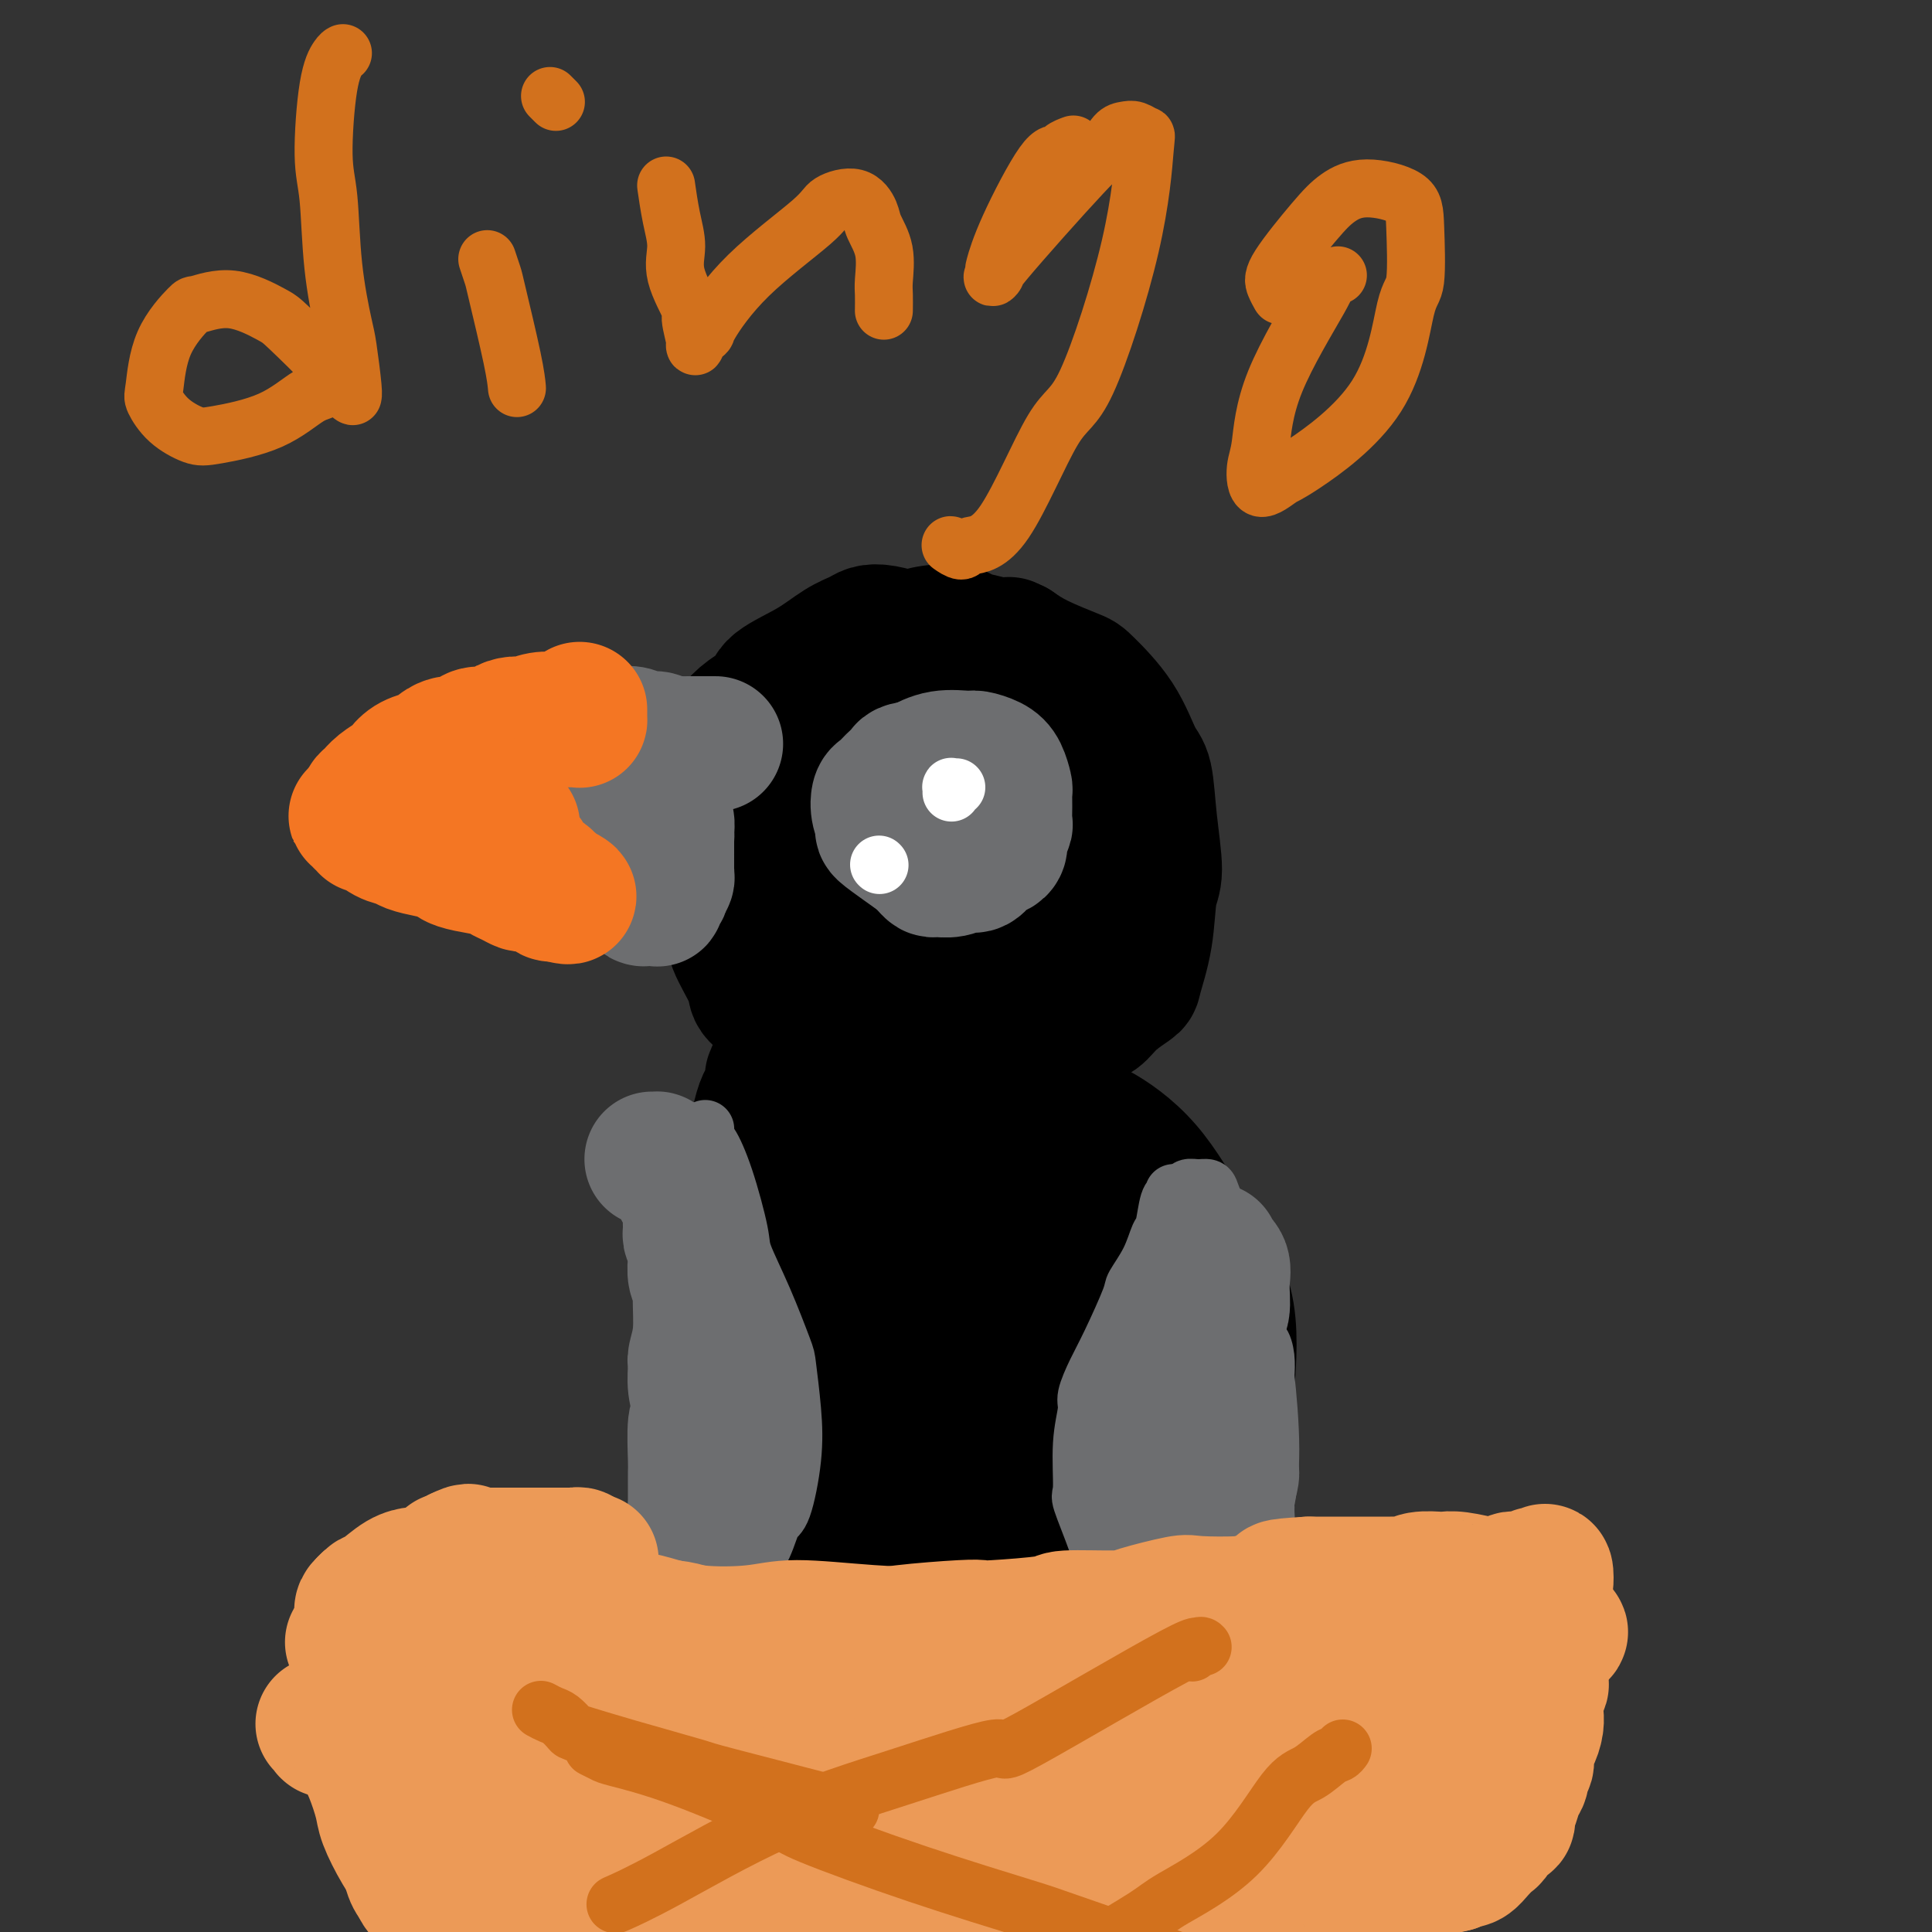 <svg viewBox='0 0 400 400' version='1.1' xmlns='http://www.w3.org/2000/svg' xmlns:xlink='http://www.w3.org/1999/xlink'><rect x="0" y="0" width="400" height="400" fill="#333333" stroke="none"/><g fill='none' stroke='#000000' stroke-width='28' stroke-linecap='round' stroke-linejoin='round'><path d='M179,156c-0.006,-0.504 -0.012,-1.007 0,-1c0.012,0.007 0.042,0.525 -1,1c-1.042,0.475 -3.157,0.907 -4,1c-0.843,0.093 -0.414,-0.153 -2,2c-1.586,2.153 -5.186,6.706 -7,11c-1.814,4.294 -1.842,8.329 -2,11c-0.158,2.671 -0.445,3.977 0,7c0.445,3.023 1.622,7.764 3,11c1.378,3.236 2.958,4.967 4,6c1.042,1.033 1.544,1.369 3,2c1.456,0.631 3.864,1.556 8,2c4.136,0.444 10.001,0.407 13,0c2.999,-0.407 3.132,-1.183 5,-2c1.868,-0.817 5.471,-1.675 8,-4c2.529,-2.325 3.984,-6.118 5,-10c1.016,-3.882 1.594,-7.854 2,-10c0.406,-2.146 0.641,-2.465 0,-5c-0.641,-2.535 -2.157,-7.287 -3,-10c-0.843,-2.713 -1.012,-3.387 -2,-5c-0.988,-1.613 -2.796,-4.165 -5,-6c-2.204,-1.835 -4.804,-2.952 -8,-4c-3.196,-1.048 -6.988,-2.028 -9,-2c-2.012,0.028 -2.245,1.064 -4,2c-1.755,0.936 -5.031,1.773 -8,4c-2.969,2.227 -5.629,5.844 -7,8c-1.371,2.156 -1.452,2.849 -2,5c-0.548,2.151 -1.561,5.759 -1,10c0.561,4.241 2.697,9.116 4,12c1.303,2.884 1.774,3.776 3,5c1.226,1.224 3.207,2.778 6,4c2.793,1.222 6.396,2.111 10,3'/><path d='M188,204c3.572,1.239 4.500,0.838 7,0c2.500,-0.838 6.570,-2.112 10,-4c3.430,-1.888 6.218,-4.391 9,-7c2.782,-2.609 5.557,-5.324 7,-7c1.443,-1.676 1.554,-2.315 2,-4c0.446,-1.685 1.227,-4.418 0,-7c-1.227,-2.582 -4.463,-5.014 -6,-7c-1.537,-1.986 -1.377,-3.527 -3,-5c-1.623,-1.473 -5.031,-2.879 -9,-4c-3.969,-1.121 -8.500,-1.957 -11,-2c-2.500,-0.043 -2.971,0.706 -5,1c-2.029,0.294 -5.618,0.134 -9,2c-3.382,1.866 -6.557,5.759 -8,8c-1.443,2.241 -1.155,2.830 -2,4c-0.845,1.170 -2.822,2.923 -3,6c-0.178,3.077 1.445,7.480 2,10c0.555,2.520 0.043,3.157 1,5c0.957,1.843 3.383,4.892 6,7c2.617,2.108 5.425,3.274 7,4c1.575,0.726 1.918,1.013 4,1c2.082,-0.013 5.901,-0.326 9,-1c3.099,-0.674 5.476,-1.707 8,-4c2.524,-2.293 5.196,-5.844 7,-8c1.804,-2.156 2.741,-2.915 4,-5c1.259,-2.085 2.841,-5.496 4,-10c1.159,-4.504 1.897,-10.099 2,-13c0.103,-2.901 -0.428,-3.106 -1,-5c-0.572,-1.894 -1.184,-5.477 -3,-8c-1.816,-2.523 -4.835,-3.987 -6,-5c-1.165,-1.013 -0.476,-1.575 -2,-2c-1.524,-0.425 -5.262,-0.712 -9,-1'/><path d='M200,143c-3.753,-0.023 -8.634,0.421 -11,1c-2.366,0.579 -2.217,1.295 -4,2c-1.783,0.705 -5.500,1.401 -8,3c-2.500,1.599 -3.785,4.101 -5,7c-1.215,2.899 -2.360,6.196 -3,8c-0.640,1.804 -0.775,2.117 -1,4c-0.225,1.883 -0.541,5.338 0,9c0.541,3.662 1.939,7.531 3,10c1.061,2.469 1.784,3.539 3,6c1.216,2.461 2.924,6.312 6,9c3.076,2.688 7.519,4.212 10,5c2.481,0.788 2.999,0.841 5,1c2.001,0.159 5.486,0.425 9,0c3.514,-0.425 7.056,-1.542 9,-2c1.944,-0.458 2.288,-0.258 4,-2c1.712,-1.742 4.792,-5.426 7,-9c2.208,-3.574 3.543,-7.037 4,-9c0.457,-1.963 0.036,-2.425 0,-4c-0.036,-1.575 0.312,-4.263 -1,-8c-1.312,-3.737 -4.285,-8.524 -6,-11c-1.715,-2.476 -2.174,-2.642 -4,-4c-1.826,-1.358 -5.020,-3.907 -8,-6c-2.980,-2.093 -5.747,-3.731 -10,-4c-4.253,-0.269 -9.992,0.832 -13,1c-3.008,0.168 -3.283,-0.596 -5,0c-1.717,0.596 -4.875,2.554 -8,4c-3.125,1.446 -6.219,2.382 -8,3c-1.781,0.618 -2.251,0.918 -3,2c-0.749,1.082 -1.779,2.945 -2,6c-0.221,3.055 0.365,7.301 1,10c0.635,2.699 1.317,3.849 2,5'/><path d='M163,180c1.597,4.196 4.088,7.187 7,10c2.912,2.813 6.244,5.448 8,7c1.756,1.552 1.937,2.019 4,3c2.063,0.981 6.009,2.475 10,3c3.991,0.525 8.028,0.081 10,0c1.972,-0.081 1.877,0.201 3,-1c1.123,-1.201 3.462,-3.886 6,-6c2.538,-2.114 5.275,-3.659 7,-6c1.725,-2.341 2.439,-5.480 3,-7c0.561,-1.520 0.968,-1.421 1,-3c0.032,-1.579 -0.313,-4.837 -2,-8c-1.687,-3.163 -4.716,-6.233 -6,-8c-1.284,-1.767 -0.823,-2.231 -2,-3c-1.177,-0.769 -3.991,-1.843 -8,-2c-4.009,-0.157 -9.213,0.603 -12,1c-2.787,0.397 -3.158,0.431 -5,2c-1.842,1.569 -5.154,4.674 -8,7c-2.846,2.326 -5.227,3.873 -6,5c-0.773,1.127 0.061,1.835 0,3c-0.061,1.165 -1.019,2.789 -1,5c0.019,2.211 1.015,5.009 2,7c0.985,1.991 1.961,3.174 3,5c1.039,1.826 2.142,4.293 4,6c1.858,1.707 4.469,2.653 6,3c1.531,0.347 1.980,0.094 4,0c2.020,-0.094 5.611,-0.030 8,-1c2.389,-0.970 3.577,-2.975 5,-6c1.423,-3.025 3.083,-7.068 4,-9c0.917,-1.932 1.093,-1.751 1,-3c-0.093,-1.249 -0.455,-3.928 -1,-7c-0.545,-3.072 -1.272,-6.536 -2,-10'/><path d='M206,167c-0.716,-3.265 -1.005,-2.928 -2,-4c-0.995,-1.072 -2.697,-3.552 -5,-5c-2.303,-1.448 -5.207,-1.864 -7,-2c-1.793,-0.136 -2.476,0.008 -4,0c-1.524,-0.008 -3.890,-0.168 -6,0c-2.110,0.168 -3.965,0.664 -5,1c-1.035,0.336 -1.252,0.510 -2,2c-0.748,1.490 -2.028,4.294 -3,7c-0.972,2.706 -1.635,5.313 -2,7c-0.365,1.687 -0.430,2.455 0,4c0.430,1.545 1.357,3.866 3,7c1.643,3.134 4.003,7.079 5,9c0.997,1.921 0.632,1.818 2,3c1.368,1.182 4.467,3.649 8,5c3.533,1.351 7.498,1.585 11,0c3.502,-1.585 6.541,-4.989 8,-7c1.459,-2.011 1.339,-2.630 3,-4c1.661,-1.370 5.105,-3.492 7,-6c1.895,-2.508 2.243,-5.403 2,-7c-0.243,-1.597 -1.077,-1.895 -2,-3c-0.923,-1.105 -1.934,-3.017 -4,-5c-2.066,-1.983 -5.185,-4.038 -7,-5c-1.815,-0.962 -2.326,-0.830 -5,-1c-2.674,-0.170 -7.511,-0.642 -11,0c-3.489,0.642 -5.629,2.399 -7,3c-1.371,0.601 -1.974,0.046 -3,1c-1.026,0.954 -2.474,3.419 -3,5c-0.526,1.581 -0.131,2.280 0,3c0.131,0.720 -0.003,1.463 0,3c0.003,1.537 0.144,3.868 1,6c0.856,2.132 2.428,4.066 4,6'/><path d='M182,190c1.985,3.799 4.447,4.296 6,5c1.553,0.704 2.196,1.613 4,2c1.804,0.387 4.770,0.250 7,-1c2.230,-1.250 3.725,-3.614 5,-5c1.275,-1.386 2.332,-1.795 3,-3c0.668,-1.205 0.949,-3.207 1,-5c0.051,-1.793 -0.126,-3.376 0,-4c0.126,-0.624 0.556,-0.289 0,-2c-0.556,-1.711 -2.100,-5.467 -4,-8c-1.900,-2.533 -4.158,-3.842 -6,-5c-1.842,-1.158 -3.269,-2.167 -5,-3c-1.731,-0.833 -3.766,-1.492 -5,-2c-1.234,-0.508 -1.666,-0.865 -2,-1c-0.334,-0.135 -0.571,-0.047 -1,0c-0.429,0.047 -1.049,0.054 -1,0c0.049,-0.054 0.767,-0.167 1,0c0.233,0.167 -0.018,0.615 0,1c0.018,0.385 0.304,0.707 2,1c1.696,0.293 4.800,0.558 8,1c3.200,0.442 6.494,1.063 8,1c1.506,-0.063 1.224,-0.808 2,-1c0.776,-0.192 2.610,0.169 4,0c1.390,-0.169 2.337,-0.867 3,-1c0.663,-0.133 1.043,0.298 2,0c0.957,-0.298 2.492,-1.327 3,-2c0.508,-0.673 -0.010,-0.992 0,-1c0.010,-0.008 0.550,0.293 1,0c0.450,-0.293 0.811,-1.182 1,-2c0.189,-0.818 0.205,-1.566 0,-2c-0.205,-0.434 -0.630,-0.552 -1,-1c-0.370,-0.448 -0.685,-1.224 -1,-2'/><path d='M217,150c-0.163,-1.564 -0.571,-1.474 -1,-2c-0.429,-0.526 -0.878,-1.669 -1,-2c-0.122,-0.331 0.085,0.151 0,0c-0.085,-0.151 -0.460,-0.933 -1,-2c-0.540,-1.067 -1.244,-2.418 -2,-3c-0.756,-0.582 -1.565,-0.393 -2,-1c-0.435,-0.607 -0.495,-2.008 -1,-3c-0.505,-0.992 -1.456,-1.576 -2,-2c-0.544,-0.424 -0.683,-0.689 -1,-1c-0.317,-0.311 -0.813,-0.668 -2,-1c-1.187,-0.332 -3.065,-0.638 -4,-1c-0.935,-0.362 -0.928,-0.780 -2,-1c-1.072,-0.220 -3.222,-0.242 -5,0c-1.778,0.242 -3.185,0.747 -4,1c-0.815,0.253 -1.038,0.254 -2,0c-0.962,-0.254 -2.662,-0.764 -4,-1c-1.338,-0.236 -2.313,-0.198 -3,0c-0.687,0.198 -1.085,0.556 -2,1c-0.915,0.444 -2.349,0.975 -4,2c-1.651,1.025 -3.521,2.543 -6,4c-2.479,1.457 -5.567,2.853 -7,4c-1.433,1.147 -1.210,2.044 -2,3c-0.790,0.956 -2.594,1.969 -4,3c-1.406,1.031 -2.415,2.079 -3,3c-0.585,0.921 -0.746,1.713 -1,3c-0.254,1.287 -0.601,3.068 -1,6c-0.399,2.932 -0.850,7.015 -1,9c-0.150,1.985 0.001,1.872 0,3c-0.001,1.128 -0.154,3.496 0,6c0.154,2.504 0.615,5.144 1,7c0.385,1.856 0.692,2.928 1,4'/><path d='M151,189c0.579,4.577 1.026,6.021 2,8c0.974,1.979 2.475,4.494 3,6c0.525,1.506 0.074,2.002 1,3c0.926,0.998 3.228,2.497 5,4c1.772,1.503 3.013,3.010 5,4c1.987,0.990 4.718,1.461 6,2c1.282,0.539 1.114,1.144 2,2c0.886,0.856 2.826,1.962 5,2c2.174,0.038 4.582,-0.993 6,-1c1.418,-0.007 1.848,1.010 4,1c2.152,-0.010 6.027,-1.048 9,-2c2.973,-0.952 5.044,-1.817 6,-2c0.956,-0.183 0.798,0.317 2,0c1.202,-0.317 3.766,-1.452 6,-2c2.234,-0.548 4.140,-0.508 6,-1c1.860,-0.492 3.673,-1.517 5,-2c1.327,-0.483 2.166,-0.424 3,-1c0.834,-0.576 1.662,-1.785 3,-3c1.338,-1.215 3.186,-2.434 4,-3c0.814,-0.566 0.593,-0.478 1,-2c0.407,-1.522 1.441,-4.652 2,-8c0.559,-3.348 0.642,-6.912 1,-9c0.358,-2.088 0.990,-2.698 1,-5c0.010,-2.302 -0.603,-6.294 -1,-10c-0.397,-3.706 -0.577,-7.124 -1,-9c-0.423,-1.876 -1.088,-2.210 -2,-4c-0.912,-1.790 -2.070,-5.035 -4,-8c-1.930,-2.965 -4.631,-5.650 -6,-7c-1.369,-1.350 -1.407,-1.363 -3,-2c-1.593,-0.637 -4.741,-1.896 -7,-3c-2.259,-1.104 -3.630,-2.052 -5,-3'/><path d='M210,134c-2.347,-1.203 -0.716,-0.212 -1,0c-0.284,0.212 -2.485,-0.357 -4,0c-1.515,0.357 -2.345,1.639 -3,2c-0.655,0.361 -1.135,-0.199 -2,1c-0.865,1.199 -2.115,4.158 -3,7c-0.885,2.842 -1.406,5.566 -2,7c-0.594,1.434 -1.263,1.579 -2,4c-0.737,2.421 -1.543,7.117 -2,11c-0.457,3.883 -0.564,6.953 0,10c0.564,3.047 1.799,6.070 2,8c0.201,1.930 -0.633,2.766 0,5c0.633,2.234 2.734,5.867 4,8c1.266,2.133 1.697,2.765 2,3c0.303,0.235 0.477,0.071 1,0c0.523,-0.071 1.394,-0.050 2,0c0.606,0.050 0.945,0.128 1,0c0.055,-0.128 -0.176,-0.462 0,-1c0.176,-0.538 0.759,-1.279 1,-2c0.241,-0.721 0.139,-1.422 0,-2c-0.139,-0.578 -0.317,-1.033 -1,-2c-0.683,-0.967 -1.873,-2.445 -3,-4c-1.127,-1.555 -2.190,-3.187 -4,-4c-1.810,-0.813 -4.366,-0.807 -6,-1c-1.634,-0.193 -2.347,-0.584 -3,-1c-0.653,-0.416 -1.247,-0.857 -2,-1c-0.753,-0.143 -1.667,0.014 -2,0c-0.333,-0.014 -0.087,-0.197 0,0c0.087,0.197 0.013,0.774 0,1c-0.013,0.226 0.035,0.099 0,0c-0.035,-0.099 -0.153,-0.171 0,0c0.153,0.171 0.576,0.586 1,1'/><path d='M184,184c-1.641,-0.156 0.258,-0.045 1,0c0.742,0.045 0.329,0.026 1,0c0.671,-0.026 2.425,-0.058 3,0c0.575,0.058 -0.031,0.208 0,0c0.031,-0.208 0.699,-0.773 1,-1c0.301,-0.227 0.234,-0.114 0,0c-0.234,0.114 -0.636,0.231 -1,0c-0.364,-0.231 -0.690,-0.808 -1,-1c-0.310,-0.192 -0.605,0.001 -1,0c-0.395,-0.001 -0.890,-0.196 -1,0c-0.110,0.196 0.167,0.784 0,1c-0.167,0.216 -0.777,0.062 -1,0c-0.223,-0.062 -0.060,-0.030 0,0c0.060,0.030 0.016,0.060 0,0c-0.016,-0.060 -0.004,-0.208 0,0c0.004,0.208 0.001,0.774 0,1c-0.001,0.226 -0.001,0.113 0,0'/><path d='M167,218c0.122,0.000 0.244,0.000 0,0c-0.244,-0.000 -0.853,-0.001 -1,0c-0.147,0.001 0.166,0.003 0,0c-0.166,-0.003 -0.813,-0.012 -1,0c-0.187,0.012 0.087,0.043 0,0c-0.087,-0.043 -0.535,-0.161 -1,0c-0.465,0.161 -0.948,0.602 -1,1c-0.052,0.398 0.327,0.753 0,1c-0.327,0.247 -1.360,0.386 -2,1c-0.640,0.614 -0.889,1.705 -1,2c-0.111,0.295 -0.085,-0.204 0,0c0.085,0.204 0.230,1.111 0,2c-0.230,0.889 -0.833,1.759 -1,2c-0.167,0.241 0.102,-0.149 0,0c-0.102,0.149 -0.575,0.836 -1,2c-0.425,1.164 -0.801,2.804 -1,4c-0.199,1.196 -0.221,1.947 -1,3c-0.779,1.053 -2.316,2.406 -3,5c-0.684,2.594 -0.516,6.428 -1,10c-0.484,3.572 -1.618,6.881 -2,9c-0.382,2.119 -0.010,3.047 0,5c0.010,1.953 -0.342,4.930 -1,8c-0.658,3.070 -1.622,6.233 -2,8c-0.378,1.767 -0.169,2.140 0,3c0.169,0.860 0.297,2.209 0,4c-0.297,1.791 -1.019,4.024 -1,5c0.019,0.976 0.778,0.695 1,2c0.222,1.305 -0.094,4.198 0,7c0.094,2.802 0.598,5.515 1,7c0.402,1.485 0.701,1.743 1,2'/><path d='M149,311c0.507,4.041 0.275,5.145 1,8c0.725,2.855 2.408,7.462 3,10c0.592,2.538 0.094,3.006 1,5c0.906,1.994 3.214,5.513 5,8c1.786,2.487 3.048,3.942 5,6c1.952,2.058 4.593,4.721 6,6c1.407,1.279 1.579,1.176 3,2c1.421,0.824 4.092,2.576 6,4c1.908,1.424 3.052,2.521 4,3c0.948,0.479 1.700,0.340 4,1c2.300,0.660 6.149,2.118 9,3c2.851,0.882 4.704,1.187 6,1c1.296,-0.187 2.034,-0.866 3,-1c0.966,-0.134 2.161,0.276 4,0c1.839,-0.276 4.324,-1.239 6,-2c1.676,-0.761 2.544,-1.320 5,-3c2.456,-1.680 6.499,-4.482 9,-7c2.501,-2.518 3.459,-4.753 6,-9c2.541,-4.247 6.666,-10.506 9,-14c2.334,-3.494 2.879,-4.221 4,-7c1.121,-2.779 2.820,-7.609 4,-14c1.180,-6.391 1.841,-14.345 2,-18c0.159,-3.655 -0.185,-3.013 0,-6c0.185,-2.987 0.900,-9.602 0,-15c-0.900,-5.398 -3.413,-9.578 -5,-12c-1.587,-2.422 -2.248,-3.086 -4,-6c-1.752,-2.914 -4.597,-8.076 -8,-12c-3.403,-3.924 -7.366,-6.608 -10,-8c-2.634,-1.392 -3.940,-1.490 -7,-2c-3.060,-0.510 -7.874,-1.431 -12,-1c-4.126,0.431 -7.563,2.216 -11,4'/><path d='M197,235c-2.706,0.397 -3.972,-0.610 -7,3c-3.028,3.610 -7.817,11.836 -11,19c-3.183,7.164 -4.761,13.267 -6,21c-1.239,7.733 -2.141,17.098 -3,23c-0.859,5.902 -1.676,8.341 -1,13c0.676,4.659 2.844,11.536 5,16c2.156,4.464 4.301,6.514 6,8c1.699,1.486 2.954,2.408 6,3c3.046,0.592 7.884,0.853 12,-2c4.116,-2.853 7.510,-8.819 10,-13c2.490,-4.181 4.077,-6.575 7,-12c2.923,-5.425 7.181,-13.879 9,-23c1.819,-9.121 1.200,-18.907 1,-24c-0.200,-5.093 0.018,-5.492 -2,-9c-2.018,-3.508 -6.271,-10.126 -10,-15c-3.729,-4.874 -6.933,-8.004 -9,-10c-2.067,-1.996 -2.996,-2.856 -6,-3c-3.004,-0.144 -8.084,0.430 -13,3c-4.916,2.570 -9.667,7.138 -12,10c-2.333,2.862 -2.247,4.018 -5,10c-2.753,5.982 -8.343,16.791 -11,26c-2.657,9.209 -2.380,16.818 -2,21c0.380,4.182 0.864,4.939 2,7c1.136,2.061 2.923,5.428 5,8c2.077,2.572 4.444,4.348 7,3c2.556,-1.348 5.301,-5.820 8,-9c2.699,-3.180 5.353,-5.068 9,-11c3.647,-5.932 8.287,-15.910 11,-26c2.713,-10.090 3.500,-20.294 4,-26c0.500,-5.706 0.714,-6.916 0,-11c-0.714,-4.084 -2.357,-11.042 -4,-18'/><path d='M197,217c-2.335,-6.097 -6.173,-6.840 -8,-7c-1.827,-0.160 -1.644,0.264 -3,0c-1.356,-0.264 -4.251,-1.216 -6,1c-1.749,2.216 -2.353,7.598 -3,11c-0.647,3.402 -1.339,4.823 -2,12c-0.661,7.177 -1.292,20.111 -1,30c0.292,9.889 1.507,16.733 3,23c1.493,6.267 3.265,11.956 4,15c0.735,3.044 0.434,3.444 2,5c1.566,1.556 4.998,4.268 8,5c3.002,0.732 5.573,-0.517 7,-2c1.427,-1.483 1.709,-3.200 3,-7c1.291,-3.800 3.593,-9.683 5,-17c1.407,-7.317 1.921,-16.066 2,-21c0.079,-4.934 -0.278,-6.051 -1,-9c-0.722,-2.949 -1.811,-7.729 -3,-10c-1.189,-2.271 -2.479,-2.032 -3,-2c-0.521,0.032 -0.272,-0.141 -2,2c-1.728,2.141 -5.431,6.597 -9,16c-3.569,9.403 -7.003,23.753 -8,31c-0.997,7.247 0.443,7.392 1,12c0.557,4.608 0.232,13.678 2,19c1.768,5.322 5.629,6.894 8,8c2.371,1.106 3.251,1.746 5,1c1.749,-0.746 4.368,-2.878 8,-8c3.632,-5.122 8.277,-13.235 11,-20c2.723,-6.765 3.522,-12.183 4,-15c0.478,-2.817 0.633,-3.033 0,-4c-0.633,-0.967 -2.055,-2.683 -4,-3c-1.945,-0.317 -4.413,0.767 -6,2c-1.587,1.233 -2.294,2.617 -3,4'/><path d='M208,289c-2.721,3.330 -5.024,8.654 -7,15c-1.976,6.346 -3.626,13.712 -4,18c-0.374,4.288 0.529,5.497 2,8c1.471,2.503 3.512,6.300 5,9c1.488,2.700 2.424,4.304 3,5c0.576,0.696 0.794,0.484 3,0c2.206,-0.484 6.401,-1.242 10,-4c3.599,-2.758 6.603,-7.517 8,-11c1.397,-3.483 1.186,-5.689 1,-7c-0.186,-1.311 -0.347,-1.728 -1,-3c-0.653,-1.272 -1.797,-3.399 -4,-4c-2.203,-0.601 -5.465,0.324 -7,1c-1.535,0.676 -1.342,1.103 -2,2c-0.658,0.897 -2.168,2.263 -3,4c-0.832,1.737 -0.987,3.843 -1,5c-0.013,1.157 0.116,1.364 1,2c0.884,0.636 2.523,1.701 5,1c2.477,-0.701 5.792,-3.169 8,-5c2.208,-1.831 3.308,-3.026 5,-6c1.692,-2.974 3.974,-7.729 5,-13c1.026,-5.271 0.795,-11.060 1,-14c0.205,-2.940 0.845,-3.032 1,-4c0.155,-0.968 -0.176,-2.812 -1,-5c-0.824,-2.188 -2.141,-4.718 -3,-6c-0.859,-1.282 -1.259,-1.314 -2,-1c-0.741,0.314 -1.821,0.975 -3,2c-1.179,1.025 -2.457,2.416 -4,7c-1.543,4.584 -3.352,12.363 -4,17c-0.648,4.637 -0.136,6.133 0,10c0.136,3.867 -0.104,10.105 0,14c0.104,3.895 0.552,5.448 1,7'/><path d='M221,333c0.367,5.156 0.785,2.545 1,2c0.215,-0.545 0.226,0.977 1,0c0.774,-0.977 2.311,-4.451 3,-6c0.689,-1.549 0.529,-1.173 1,-6c0.471,-4.827 1.572,-14.856 2,-21c0.428,-6.144 0.182,-8.403 0,-11c-0.182,-2.597 -0.298,-5.533 0,-7c0.298,-1.467 1.012,-1.467 1,-2c-0.012,-0.533 -0.749,-1.600 -1,-2c-0.251,-0.400 -0.014,-0.133 0,0c0.014,0.133 -0.194,0.130 0,1c0.194,0.870 0.789,2.611 1,4c0.211,1.389 0.039,2.427 0,3c-0.039,0.573 0.056,0.682 0,1c-0.056,0.318 -0.264,0.847 0,1c0.264,0.153 0.999,-0.068 1,0c0.001,0.068 -0.732,0.424 -1,0c-0.268,-0.424 -0.072,-1.629 0,-2c0.072,-0.371 0.019,0.092 0,0c-0.019,-0.092 -0.006,-0.741 0,-1c0.006,-0.259 0.003,-0.130 0,0'/></g>
<g fill='none' stroke='#6D6E70' stroke-width='28' stroke-linecap='round' stroke-linejoin='round'><path d='M148,154c0.121,-0.000 0.243,-0.000 0,0c-0.243,0.000 -0.849,0.000 -1,0c-0.151,-0.000 0.153,-0.000 0,0c-0.153,0.000 -0.762,0.000 -1,0c-0.238,-0.000 -0.104,-0.000 0,0c0.104,0.000 0.179,0.000 0,0c-0.179,-0.000 -0.610,-0.000 -1,0c-0.390,0.000 -0.737,0.001 -1,0c-0.263,-0.001 -0.441,-0.004 -1,0c-0.559,0.004 -1.500,0.016 -2,0c-0.500,-0.016 -0.561,-0.061 -1,0c-0.439,0.061 -1.258,0.226 -2,0c-0.742,-0.226 -1.408,-0.845 -2,-1c-0.592,-0.155 -1.111,0.155 -2,0c-0.889,-0.155 -2.150,-0.773 -3,-1c-0.850,-0.227 -1.290,-0.062 -2,0c-0.710,0.062 -1.692,0.021 -2,0c-0.308,-0.021 0.057,-0.021 0,0c-0.057,0.021 -0.536,0.062 -1,0c-0.464,-0.062 -0.913,-0.226 -1,0c-0.087,0.226 0.188,0.844 0,1c-0.188,0.156 -0.839,-0.148 -1,0c-0.161,0.148 0.167,0.748 0,1c-0.167,0.252 -0.828,0.156 -1,0c-0.172,-0.156 0.146,-0.371 0,0c-0.146,0.371 -0.754,1.329 -1,2c-0.246,0.671 -0.128,1.056 0,1c0.128,-0.056 0.265,-0.554 0,0c-0.265,0.554 -0.933,2.158 -1,3c-0.067,0.842 0.466,0.921 1,1'/><path d='M122,161c-0.983,1.890 -0.940,2.116 -1,3c-0.060,0.884 -0.224,2.427 0,3c0.224,0.573 0.835,0.178 1,1c0.165,0.822 -0.115,2.862 0,4c0.115,1.138 0.626,1.374 1,2c0.374,0.626 0.611,1.641 1,2c0.389,0.359 0.930,0.063 1,0c0.070,-0.063 -0.331,0.106 0,1c0.331,0.894 1.393,2.512 2,3c0.607,0.488 0.758,-0.154 1,0c0.242,0.154 0.576,1.103 1,2c0.424,0.897 0.940,1.743 1,2c0.060,0.257 -0.335,-0.075 0,0c0.335,0.075 1.400,0.556 2,1c0.600,0.444 0.735,0.852 1,1c0.265,0.148 0.660,0.036 1,0c0.340,-0.036 0.626,0.006 1,0c0.374,-0.006 0.836,-0.058 1,0c0.164,0.058 0.030,0.227 0,0c-0.030,-0.227 0.043,-0.848 0,-1c-0.043,-0.152 -0.204,0.167 0,0c0.204,-0.167 0.773,-0.819 1,-1c0.227,-0.181 0.113,0.107 0,0c-0.113,-0.107 -0.227,-0.611 0,-1c0.227,-0.389 0.793,-0.664 1,-1c0.207,-0.336 0.056,-0.732 0,-1c-0.056,-0.268 -0.015,-0.406 0,-1c0.015,-0.594 0.004,-1.644 0,-2c-0.004,-0.356 -0.001,-0.019 0,0c0.001,0.019 0.000,-0.280 0,-1c-0.000,-0.720 -0.000,-1.860 0,-3'/><path d='M138,174c0.137,-1.903 -0.019,-1.662 0,-2c0.019,-0.338 0.214,-1.257 0,-2c-0.214,-0.743 -0.837,-1.310 -1,-2c-0.163,-0.690 0.135,-1.504 0,-2c-0.135,-0.496 -0.701,-0.673 -1,-1c-0.299,-0.327 -0.330,-0.805 0,-1c0.330,-0.195 1.020,-0.106 1,0c-0.020,0.106 -0.752,0.228 -1,0c-0.248,-0.228 -0.014,-0.807 0,-1c0.014,-0.193 -0.192,-0.000 0,0c0.192,0.000 0.782,-0.192 1,0c0.218,0.192 0.062,0.769 0,1c-0.062,0.231 -0.031,0.115 0,0'/></g>
<g fill='none' stroke='#F47623' stroke-width='28' stroke-linecap='round' stroke-linejoin='round'><path d='M120,147c-0.000,0.033 -0.000,0.065 0,0c0.000,-0.065 0.000,-0.228 0,0c-0.000,0.228 -0.001,0.846 0,1c0.001,0.154 0.003,-0.155 0,0c-0.003,0.155 -0.013,0.774 0,1c0.013,0.226 0.048,0.060 0,0c-0.048,-0.060 -0.177,-0.012 -1,0c-0.823,0.012 -2.338,-0.011 -3,0c-0.662,0.011 -0.470,0.055 -1,0c-0.530,-0.055 -1.782,-0.208 -3,0c-1.218,0.208 -2.403,0.778 -3,1c-0.597,0.222 -0.604,0.097 -1,0c-0.396,-0.097 -1.179,-0.167 -2,0c-0.821,0.167 -1.681,0.570 -2,1c-0.319,0.430 -0.098,0.885 -1,1c-0.902,0.115 -2.927,-0.111 -4,0c-1.073,0.111 -1.195,0.559 -2,1c-0.805,0.441 -2.294,0.874 -3,1c-0.706,0.126 -0.629,-0.055 -1,0c-0.371,0.055 -1.189,0.347 -2,1c-0.811,0.653 -1.616,1.666 -2,2c-0.384,0.334 -0.347,-0.010 -1,0c-0.653,0.010 -1.996,0.374 -3,1c-1.004,0.626 -1.670,1.515 -2,2c-0.330,0.485 -0.323,0.565 -1,1c-0.677,0.435 -2.037,1.226 -3,2c-0.963,0.774 -1.529,1.531 -2,2c-0.471,0.469 -0.848,0.652 -1,1c-0.152,0.348 -0.079,0.863 0,1c0.079,0.137 0.166,-0.104 0,0c-0.166,0.104 -0.583,0.552 -1,1'/><path d='M75,168c-2.474,1.946 -0.659,0.310 0,0c0.659,-0.310 0.162,0.706 0,1c-0.162,0.294 0.011,-0.133 0,0c-0.011,0.133 -0.204,0.827 0,1c0.204,0.173 0.807,-0.175 1,0c0.193,0.175 -0.025,0.873 0,1c0.025,0.127 0.291,-0.317 1,0c0.709,0.317 1.861,1.394 3,2c1.139,0.606 2.265,0.740 3,1c0.735,0.260 1.079,0.647 2,1c0.921,0.353 2.418,0.672 4,1c1.582,0.328 3.249,0.665 4,1c0.751,0.335 0.585,0.667 1,1c0.415,0.333 1.410,0.667 3,1c1.590,0.333 3.773,0.663 5,1c1.227,0.337 1.497,0.679 2,1c0.503,0.321 1.239,0.621 2,1c0.761,0.379 1.548,0.838 2,1c0.452,0.162 0.570,0.028 1,0c0.430,-0.028 1.172,0.049 2,0c0.828,-0.049 1.742,-0.223 2,0c0.258,0.223 -0.141,0.844 0,1c0.141,0.156 0.822,-0.154 1,0c0.178,0.154 -0.148,0.773 0,1c0.148,0.227 0.771,0.061 1,0c0.229,-0.061 0.066,-0.017 0,0c-0.066,0.017 -0.033,0.009 0,0'/><path d='M115,185c5.418,1.635 1.461,-0.279 0,-1c-1.461,-0.721 -0.428,-0.249 0,0c0.428,0.249 0.252,0.274 0,0c-0.252,-0.274 -0.578,-0.847 -1,-1c-0.422,-0.153 -0.940,0.114 -1,0c-0.060,-0.114 0.339,-0.608 0,-1c-0.339,-0.392 -1.414,-0.684 -2,-1c-0.586,-0.316 -0.683,-0.658 -1,-1c-0.317,-0.342 -0.854,-0.683 -1,-1c-0.146,-0.317 0.101,-0.610 0,-1c-0.101,-0.390 -0.548,-0.878 -1,-1c-0.452,-0.122 -0.910,0.122 -1,0c-0.090,-0.122 0.186,-0.611 0,-1c-0.186,-0.389 -0.835,-0.678 -1,-1c-0.165,-0.322 0.152,-0.679 0,-1c-0.152,-0.321 -0.774,-0.608 -1,-1c-0.226,-0.392 -0.057,-0.890 0,-1c0.057,-0.110 0.001,0.167 0,0c-0.001,-0.167 0.052,-0.777 0,-1c-0.052,-0.223 -0.210,-0.060 0,0c0.210,0.060 0.787,0.016 1,0c0.213,-0.016 0.061,-0.005 0,0c-0.061,0.005 -0.030,0.002 0,0'/><path d='M99,173c0.417,0.000 0.833,0.000 1,0c0.167,0.000 0.083,0.000 0,0'/></g>
<g fill='none' stroke='#6D6E70' stroke-width='28' stroke-linecap='round' stroke-linejoin='round'><path d='M189,174c-0.113,0.002 -0.226,0.005 0,0c0.226,-0.005 0.793,-0.016 1,0c0.207,0.016 0.056,0.060 0,0c-0.056,-0.060 -0.016,-0.223 0,0c0.016,0.223 0.007,0.833 0,1c-0.007,0.167 -0.013,-0.110 0,0c0.013,0.110 0.045,0.608 0,1c-0.045,0.392 -0.168,0.679 0,1c0.168,0.321 0.628,0.676 1,1c0.372,0.324 0.656,0.619 1,1c0.344,0.381 0.750,0.850 1,1c0.250,0.150 0.346,-0.019 1,0c0.654,0.019 1.866,0.226 3,0c1.134,-0.226 2.189,-0.886 3,-1c0.811,-0.114 1.379,0.318 2,0c0.621,-0.318 1.294,-1.385 2,-2c0.706,-0.615 1.443,-0.779 2,-1c0.557,-0.221 0.934,-0.498 1,-1c0.066,-0.502 -0.179,-1.228 0,-2c0.179,-0.772 0.781,-1.592 1,-2c0.219,-0.408 0.056,-0.406 0,-1c-0.056,-0.594 -0.006,-1.784 0,-3c0.006,-1.216 -0.033,-2.459 0,-3c0.033,-0.541 0.139,-0.379 0,-1c-0.139,-0.621 -0.521,-2.024 -1,-3c-0.479,-0.976 -1.054,-1.524 -2,-2c-0.946,-0.476 -2.264,-0.880 -3,-1c-0.736,-0.120 -0.890,0.045 -2,0c-1.110,-0.045 -3.174,-0.298 -5,0c-1.826,0.298 -3.413,1.149 -5,2'/><path d='M190,159c-2.907,0.291 -2.675,0.517 -3,1c-0.325,0.483 -1.207,1.222 -2,2c-0.793,0.778 -1.498,1.593 -2,2c-0.502,0.407 -0.802,0.405 -1,1c-0.198,0.595 -0.295,1.785 0,3c0.295,1.215 0.981,2.454 1,3c0.019,0.546 -0.631,0.399 0,1c0.631,0.601 2.541,1.951 4,3c1.459,1.049 2.467,1.798 3,2c0.533,0.202 0.591,-0.142 1,0c0.409,0.142 1.170,0.770 2,1c0.830,0.230 1.728,0.063 2,0c0.272,-0.063 -0.082,-0.020 0,0c0.082,0.020 0.600,0.019 1,0c0.400,-0.019 0.682,-0.057 1,0c0.318,0.057 0.674,0.207 1,0c0.326,-0.207 0.623,-0.773 1,-1c0.377,-0.227 0.833,-0.116 1,0c0.167,0.116 0.045,0.238 0,0c-0.045,-0.238 -0.012,-0.834 0,-1c0.012,-0.166 0.003,0.099 0,0c-0.003,-0.099 -0.001,-0.563 0,-1c0.001,-0.437 0.000,-0.849 0,-1c-0.000,-0.151 -0.000,-0.043 0,0c0.000,0.043 0.000,0.022 0,0'/></g>
<g fill='none' stroke='#FFFFFF' stroke-width='12' stroke-linecap='round' stroke-linejoin='round'><path d='M198,163c-0.423,0.030 -0.845,0.061 -1,0c-0.155,-0.061 -0.041,-0.212 0,0c0.041,0.212 0.011,0.788 0,1c-0.011,0.212 -0.003,0.061 0,0c0.003,-0.061 0.002,-0.030 0,0'/><path d='M182,179c0.000,0.000 0.100,0.100 0.1,0.1'/></g>
<g fill='none' stroke='#6D6E70' stroke-width='12' stroke-linecap='round' stroke-linejoin='round'><path d='M243,247c-0.024,0.415 -0.047,0.829 0,1c0.047,0.171 0.166,0.098 0,0c-0.166,-0.098 -0.616,-0.222 -1,1c-0.384,1.222 -0.702,3.791 -1,5c-0.298,1.209 -0.576,1.057 -1,2c-0.424,0.943 -0.995,2.981 -2,5c-1.005,2.019 -2.445,4.018 -3,5c-0.555,0.982 -0.225,0.945 -1,3c-0.775,2.055 -2.657,6.200 -4,9c-1.343,2.800 -2.149,4.253 -3,6c-0.851,1.747 -1.747,3.786 -2,5c-0.253,1.214 0.138,1.603 0,3c-0.138,1.397 -0.804,3.801 -1,7c-0.196,3.199 0.078,7.191 0,9c-0.078,1.809 -0.508,1.434 0,3c0.508,1.566 1.953,5.074 3,8c1.047,2.926 1.695,5.269 2,7c0.305,1.731 0.267,2.849 1,5c0.733,2.151 2.238,5.336 3,7c0.762,1.664 0.781,1.809 1,2c0.219,0.191 0.637,0.430 1,1c0.363,0.570 0.672,1.473 1,2c0.328,0.527 0.676,0.677 1,1c0.324,0.323 0.623,0.817 1,1c0.377,0.183 0.833,0.055 1,0c0.167,-0.055 0.045,-0.035 0,0c-0.045,0.035 -0.012,0.086 0,0c0.012,-0.086 0.003,-0.310 0,-1c-0.003,-0.690 -0.002,-1.845 0,-3'/><path d='M239,341c0.357,-2.302 0.249,-6.558 0,-11c-0.249,-4.442 -0.638,-9.069 -1,-11c-0.362,-1.931 -0.696,-1.165 -1,-4c-0.304,-2.835 -0.577,-9.272 -1,-14c-0.423,-4.728 -0.997,-7.746 -1,-9c-0.003,-1.254 0.564,-0.743 1,-4c0.436,-3.257 0.740,-10.283 1,-14c0.260,-3.717 0.474,-4.124 1,-6c0.526,-1.876 1.362,-5.220 2,-8c0.638,-2.780 1.078,-4.994 2,-7c0.922,-2.006 2.326,-3.803 3,-5c0.674,-1.197 0.619,-1.796 1,-2c0.381,-0.204 1.199,-0.015 2,0c0.801,0.015 1.587,-0.145 2,0c0.413,0.145 0.454,0.595 1,2c0.546,1.405 1.595,3.766 2,7c0.405,3.234 0.164,7.342 0,10c-0.164,2.658 -0.253,3.868 -1,7c-0.747,3.132 -2.154,8.187 -3,12c-0.846,3.813 -1.133,6.385 -2,8c-0.867,1.615 -2.315,2.274 -3,5c-0.685,2.726 -0.608,7.518 -1,11c-0.392,3.482 -1.254,5.655 -1,7c0.254,1.345 1.626,1.863 2,3c0.374,1.137 -0.248,2.893 0,4c0.248,1.107 1.366,1.565 2,2c0.634,0.435 0.783,0.846 1,1c0.217,0.154 0.501,0.052 1,0c0.499,-0.052 1.211,-0.052 2,-1c0.789,-0.948 1.654,-2.842 2,-4c0.346,-1.158 0.173,-1.579 0,-2'/><path d='M252,318c0.656,-2.280 1.296,-4.978 1,-10c-0.296,-5.022 -1.529,-12.366 -2,-16c-0.471,-3.634 -0.182,-3.558 0,-6c0.182,-2.442 0.255,-7.401 0,-11c-0.255,-3.599 -0.839,-5.838 -1,-7c-0.161,-1.162 0.101,-1.246 0,-2c-0.101,-0.754 -0.567,-2.178 -1,-3c-0.433,-0.822 -0.835,-1.043 -1,-1c-0.165,0.043 -0.095,0.351 0,0c0.095,-0.351 0.215,-1.359 0,1c-0.215,2.359 -0.765,8.086 -1,11c-0.235,2.914 -0.155,3.016 0,10c0.155,6.984 0.384,20.849 1,27c0.616,6.151 1.619,4.587 2,6c0.381,1.413 0.139,5.801 0,8c-0.139,2.199 -0.175,2.207 0,3c0.175,0.793 0.562,2.370 1,3c0.438,0.630 0.927,0.312 1,0c0.073,-0.312 -0.269,-0.619 0,-1c0.269,-0.381 1.148,-0.838 2,-3c0.852,-2.162 1.676,-6.030 2,-8c0.324,-1.970 0.149,-2.042 0,-4c-0.149,-1.958 -0.273,-5.800 0,-10c0.273,-4.200 0.944,-8.757 1,-11c0.056,-2.243 -0.504,-2.172 0,-3c0.504,-0.828 2.072,-2.553 3,-5c0.928,-2.447 1.215,-5.614 1,-7c-0.215,-1.386 -0.934,-0.990 -1,-1c-0.066,-0.010 0.521,-0.426 1,0c0.479,0.426 0.851,1.693 1,3c0.149,1.307 0.074,2.653 0,4'/><path d='M262,285c0.425,3.683 0.988,9.892 1,15c0.012,5.108 -0.525,9.116 -1,11c-0.475,1.884 -0.887,1.643 -1,2c-0.113,0.357 0.075,1.311 0,2c-0.075,0.689 -0.412,1.112 -1,1c-0.588,-0.112 -1.428,-0.761 -2,-1c-0.572,-0.239 -0.878,-0.068 -1,0c-0.122,0.068 -0.061,0.034 0,0'/><path d='M146,234c0.012,-0.231 0.025,-0.462 0,0c-0.025,0.462 -0.087,1.617 0,2c0.087,0.383 0.322,-0.006 1,1c0.678,1.006 1.800,3.408 3,7c1.200,3.592 2.478,8.375 3,11c0.522,2.625 0.287,3.094 1,5c0.713,1.906 2.375,5.249 4,9c1.625,3.751 3.214,7.909 4,10c0.786,2.091 0.768,2.116 1,4c0.232,1.884 0.712,5.629 1,9c0.288,3.371 0.382,6.368 0,10c-0.382,3.632 -1.240,7.899 -2,10c-0.760,2.101 -1.422,2.035 -2,3c-0.578,0.965 -1.072,2.960 -2,5c-0.928,2.040 -2.291,4.125 -3,5c-0.709,0.875 -0.765,0.538 -1,1c-0.235,0.462 -0.651,1.721 -1,3c-0.349,1.279 -0.633,2.578 -1,3c-0.367,0.422 -0.816,-0.034 -1,0c-0.184,0.034 -0.102,0.557 0,1c0.102,0.443 0.223,0.806 0,1c-0.223,0.194 -0.792,0.221 -1,0c-0.208,-0.221 -0.056,-0.688 0,-1c0.056,-0.312 0.015,-0.467 0,-1c-0.015,-0.533 -0.004,-1.444 0,-4c0.004,-2.556 0.001,-6.757 0,-9c-0.001,-2.243 -0.000,-2.527 0,-6c0.000,-3.473 0.000,-10.135 0,-15c-0.000,-4.865 -0.000,-7.932 0,-11'/><path d='M150,287c-0.030,-7.878 -0.105,-4.074 0,-5c0.105,-0.926 0.389,-6.581 0,-11c-0.389,-4.419 -1.452,-7.604 -2,-9c-0.548,-1.396 -0.581,-1.005 -1,-2c-0.419,-0.995 -1.222,-3.375 -2,-5c-0.778,-1.625 -1.529,-2.496 -2,-3c-0.471,-0.504 -0.661,-0.641 -1,-1c-0.339,-0.359 -0.826,-0.939 -1,-1c-0.174,-0.061 -0.036,0.397 0,1c0.036,0.603 -0.031,1.350 0,2c0.031,0.650 0.160,1.202 1,3c0.840,1.798 2.393,4.841 4,9c1.607,4.159 3.269,9.433 4,12c0.731,2.567 0.532,2.428 1,4c0.468,1.572 1.604,4.856 2,8c0.396,3.144 0.050,6.148 0,8c-0.050,1.852 0.194,2.553 0,4c-0.194,1.447 -0.826,3.639 -1,5c-0.174,1.361 0.109,1.892 0,2c-0.109,0.108 -0.610,-0.206 -1,0c-0.390,0.206 -0.668,0.931 -1,0c-0.332,-0.931 -0.716,-3.518 -1,-5c-0.284,-1.482 -0.467,-1.859 -1,-4c-0.533,-2.141 -1.416,-6.047 -2,-11c-0.584,-4.953 -0.868,-10.954 -1,-14c-0.132,-3.046 -0.113,-3.137 0,-5c0.113,-1.863 0.319,-5.499 1,-8c0.681,-2.501 1.837,-3.866 2,-5c0.163,-1.134 -0.668,-2.038 -1,-2c-0.332,0.038 -0.166,1.019 0,2'/><path d='M147,256c-0.050,-0.178 -1.176,8.377 -2,13c-0.824,4.623 -1.345,5.316 -2,10c-0.655,4.684 -1.443,13.361 -2,20c-0.557,6.639 -0.881,11.241 -1,14c-0.119,2.759 -0.032,3.673 0,5c0.032,1.327 0.009,3.065 0,4c-0.009,0.935 -0.003,1.067 0,1c0.003,-0.067 0.004,-0.332 0,-1c-0.004,-0.668 -0.011,-1.738 0,-6c0.011,-4.262 0.040,-11.716 0,-16c-0.040,-4.284 -0.151,-5.396 0,-8c0.151,-2.604 0.562,-6.698 1,-10c0.438,-3.302 0.902,-5.811 1,-7c0.098,-1.189 -0.170,-1.056 0,-1c0.170,0.056 0.776,0.036 1,0c0.224,-0.036 0.064,-0.086 0,2c-0.064,2.086 -0.032,6.310 0,9c0.032,2.690 0.065,3.848 0,8c-0.065,4.152 -0.227,11.299 0,15c0.227,3.701 0.845,3.958 1,4c0.155,0.042 -0.152,-0.130 0,0c0.152,0.130 0.763,0.563 1,0c0.237,-0.563 0.101,-2.122 0,-4c-0.101,-1.878 -0.167,-4.076 0,-7c0.167,-2.924 0.567,-6.574 1,-9c0.433,-2.426 0.900,-3.630 1,-4c0.100,-0.370 -0.165,0.093 0,0c0.165,-0.093 0.762,-0.741 1,-1c0.238,-0.259 0.119,-0.130 0,0'/></g>
<g fill='none' stroke='#6D6E70' stroke-width='28' stroke-linecap='round' stroke-linejoin='round'><path d='M251,259c-0.016,-0.123 -0.033,-0.247 0,0c0.033,0.247 0.115,0.864 0,1c-0.115,0.136 -0.428,-0.210 0,0c0.428,0.210 1.597,0.976 2,2c0.403,1.024 0.042,2.306 0,4c-0.042,1.694 0.237,3.800 0,5c-0.237,1.200 -0.988,1.493 -1,3c-0.012,1.507 0.715,4.228 1,6c0.285,1.772 0.129,2.595 0,3c-0.129,0.405 -0.230,0.391 0,1c0.230,0.609 0.792,1.840 1,3c0.208,1.160 0.060,2.248 0,3c-0.060,0.752 -0.034,1.166 0,2c0.034,0.834 0.076,2.087 0,4c-0.076,1.913 -0.269,4.486 0,6c0.269,1.514 1.001,1.970 1,3c-0.001,1.030 -0.735,2.636 -1,4c-0.265,1.364 -0.061,2.488 0,3c0.061,0.512 -0.021,0.413 0,1c0.021,0.587 0.146,1.860 0,3c-0.146,1.140 -0.564,2.147 -1,3c-0.436,0.853 -0.891,1.551 -1,2c-0.109,0.449 0.127,0.648 0,1c-0.127,0.352 -0.616,0.857 -1,2c-0.384,1.143 -0.662,2.923 -1,4c-0.338,1.077 -0.734,1.451 -1,2c-0.266,0.549 -0.400,1.274 -1,2c-0.600,0.726 -1.666,1.452 -2,2c-0.334,0.548 0.064,0.917 0,1c-0.064,0.083 -0.590,-0.119 -1,0c-0.410,0.119 -0.705,0.560 -1,1'/><path d='M244,336c-0.945,1.468 -0.309,1.139 0,1c0.309,-0.139 0.290,-0.086 0,0c-0.290,0.086 -0.852,0.207 -1,0c-0.148,-0.207 0.118,-0.740 0,-1c-0.118,-0.260 -0.619,-0.246 -1,-1c-0.381,-0.754 -0.641,-2.275 -1,-4c-0.359,-1.725 -0.818,-3.655 -1,-5c-0.182,-1.345 -0.087,-2.106 0,-3c0.087,-0.894 0.165,-1.922 0,-4c-0.165,-2.078 -0.574,-5.208 -1,-7c-0.426,-1.792 -0.870,-2.248 -1,-3c-0.130,-0.752 0.052,-1.801 0,-3c-0.052,-1.199 -0.340,-2.549 -1,-4c-0.660,-1.451 -1.694,-3.005 -2,-4c-0.306,-0.995 0.114,-1.433 0,-2c-0.114,-0.567 -0.763,-1.262 -1,-2c-0.237,-0.738 -0.064,-1.517 0,-2c0.064,-0.483 0.017,-0.668 0,-1c-0.017,-0.332 -0.005,-0.809 0,-1c0.005,-0.191 0.002,-0.095 0,0'/><path d='M135,240c0.430,0.008 0.859,0.017 1,0c0.141,-0.017 -0.007,-0.059 0,0c0.007,0.059 0.170,0.219 1,1c0.830,0.781 2.327,2.184 3,3c0.673,0.816 0.520,1.045 1,2c0.480,0.955 1.592,2.637 2,4c0.408,1.363 0.113,2.408 0,3c-0.113,0.592 -0.044,0.733 0,1c0.044,0.267 0.064,0.662 0,1c-0.064,0.338 -0.214,0.620 0,1c0.214,0.380 0.790,0.860 1,1c0.210,0.140 0.055,-0.058 0,0c-0.055,0.058 -0.011,0.372 0,1c0.011,0.628 -0.011,1.571 0,2c0.011,0.429 0.057,0.343 0,1c-0.057,0.657 -0.215,2.057 0,3c0.215,0.943 0.804,1.430 1,2c0.196,0.570 -0.001,1.222 0,3c0.001,1.778 0.200,4.682 0,7c-0.200,2.318 -0.799,4.050 -1,5c-0.201,0.950 -0.005,1.117 0,2c0.005,0.883 -0.181,2.481 0,4c0.181,1.519 0.728,2.958 1,4c0.272,1.042 0.269,1.685 0,2c-0.269,0.315 -0.804,0.301 -1,2c-0.196,1.699 -0.052,5.110 0,7c0.052,1.890 0.014,2.259 0,3c-0.014,0.741 -0.004,1.853 0,3c0.004,1.147 0.001,2.328 0,3c-0.001,0.672 -0.001,0.836 0,1'/><path d='M144,312c0.156,10.183 0.044,4.639 0,3c-0.044,-1.639 -0.022,0.626 0,2c0.022,1.374 0.044,1.855 0,2c-0.044,0.145 -0.155,-0.047 0,0c0.155,0.047 0.578,0.335 1,1c0.422,0.665 0.845,1.709 1,2c0.155,0.291 0.041,-0.169 0,1c-0.041,1.169 -0.011,3.969 0,5c0.011,1.031 0.003,0.295 0,0c-0.003,-0.295 -0.002,-0.147 0,0'/></g>
<g fill='none' stroke='#F47623' stroke-width='28' stroke-linecap='round' stroke-linejoin='round'><path d='M168,364c-0.018,-0.097 -0.036,-0.195 0,0c0.036,0.195 0.125,0.682 0,1c-0.125,0.318 -0.465,0.467 -1,1c-0.535,0.533 -1.267,1.449 -2,3c-0.733,1.551 -1.467,3.738 -2,5c-0.533,1.262 -0.863,1.598 -2,3c-1.137,1.402 -3.079,3.871 -4,6c-0.921,2.129 -0.821,3.918 -1,5c-0.179,1.082 -0.635,1.458 -1,2c-0.365,0.542 -0.637,1.249 -1,2c-0.363,0.751 -0.815,1.547 -1,2c-0.185,0.453 -0.101,0.565 0,1c0.101,0.435 0.220,1.194 0,2c-0.220,0.806 -0.777,1.659 -1,2c-0.223,0.341 -0.111,0.171 0,0'/><path d='M208,374c-0.128,-0.093 -0.255,-0.186 0,0c0.255,0.186 0.894,0.652 1,1c0.106,0.348 -0.321,0.577 0,2c0.321,1.423 1.390,4.039 2,6c0.610,1.961 0.762,3.268 1,5c0.238,1.732 0.561,3.890 1,5c0.439,1.110 0.993,1.173 1,2c0.007,0.827 -0.534,2.417 0,4c0.534,1.583 2.144,3.157 3,4c0.856,0.843 0.959,0.955 1,1c0.041,0.045 0.021,0.022 0,0'/></g>
<g fill='none' stroke='#EE2B24' stroke-width='28' stroke-linecap='round' stroke-linejoin='round'><path d='M90,342c0.114,-0.089 0.229,-0.178 0,0c-0.229,0.178 -0.801,0.623 -1,1c-0.199,0.377 -0.025,0.688 0,2c0.025,1.312 -0.098,3.626 0,6c0.098,2.374 0.419,4.807 1,6c0.581,1.193 1.424,1.146 2,2c0.576,0.854 0.886,2.608 2,4c1.114,1.392 3.030,2.421 4,3c0.970,0.579 0.992,0.707 3,1c2.008,0.293 6.003,0.752 9,1c2.997,0.248 4.996,0.284 7,0c2.004,-0.284 4.013,-0.890 5,-1c0.987,-0.110 0.952,0.274 2,0c1.048,-0.274 3.180,-1.206 5,-2c1.820,-0.794 3.329,-1.451 4,-2c0.671,-0.549 0.504,-0.991 1,-1c0.496,-0.009 1.656,0.416 2,1c0.344,0.584 -0.127,1.326 0,2c0.127,0.674 0.853,1.279 1,3c0.147,1.721 -0.286,4.559 0,7c0.286,2.441 1.290,4.486 2,6c0.710,1.514 1.124,2.496 2,4c0.876,1.504 2.213,3.528 4,5c1.787,1.472 4.024,2.391 5,3c0.976,0.609 0.693,0.906 2,1c1.307,0.094 4.206,-0.016 7,0c2.794,0.016 5.483,0.158 8,0c2.517,-0.158 4.862,-0.617 6,-1c1.138,-0.383 1.069,-0.692 1,-1'/><path d='M174,392c2.714,-0.536 2.000,-0.875 2,-1c0.000,-0.125 0.714,-0.036 1,0c0.286,0.036 0.143,0.018 0,0'/></g>
<g fill='none' stroke='#EC9A57' stroke-width='28' stroke-linecap='round' stroke-linejoin='round'><path d='M104,342c0.138,-0.153 0.275,-0.307 0,0c-0.275,0.307 -0.963,1.074 -1,1c-0.037,-0.074 0.578,-0.989 0,2c-0.578,2.989 -2.349,9.881 -4,17c-1.651,7.119 -3.183,14.464 -4,21c-0.817,6.536 -0.918,12.261 -1,15c-0.082,2.739 -0.145,2.491 0,4c0.145,1.509 0.498,4.776 1,6c0.502,1.224 1.152,0.407 1,0c-0.152,-0.407 -1.106,-0.403 0,-2c1.106,-1.597 4.273,-4.796 7,-10c2.727,-5.204 5.013,-12.413 6,-16c0.987,-3.587 0.674,-3.554 0,-5c-0.674,-1.446 -1.707,-4.373 -3,-7c-1.293,-2.627 -2.844,-4.954 -4,-6c-1.156,-1.046 -1.918,-0.811 -3,-1c-1.082,-0.189 -2.485,-0.800 -4,0c-1.515,0.800 -3.144,3.013 -4,4c-0.856,0.987 -0.940,0.749 -2,2c-1.060,1.251 -3.097,3.991 -4,8c-0.903,4.009 -0.671,9.287 0,12c0.671,2.713 1.781,2.862 3,4c1.219,1.138 2.547,3.266 5,4c2.453,0.734 6.033,0.075 8,0c1.967,-0.075 2.322,0.434 5,-1c2.678,-1.434 7.678,-4.812 10,-8c2.322,-3.188 1.965,-6.186 2,-8c0.035,-1.814 0.463,-2.445 0,-4c-0.463,-1.555 -1.817,-4.034 -4,-7c-2.183,-2.966 -5.195,-6.419 -8,-9c-2.805,-2.581 -5.402,-4.291 -8,-6'/><path d='M98,352c-2.968,-2.691 -2.389,-1.917 -3,-2c-0.611,-0.083 -2.412,-1.022 -4,0c-1.588,1.022 -2.962,4.007 -4,6c-1.038,1.993 -1.740,2.996 -3,6c-1.260,3.004 -3.077,8.010 -3,12c0.077,3.990 2.048,6.965 3,9c0.952,2.035 0.886,3.130 2,5c1.114,1.870 3.408,4.513 5,5c1.592,0.487 2.481,-1.183 3,-2c0.519,-0.817 0.666,-0.781 2,-3c1.334,-2.219 3.853,-6.693 5,-11c1.147,-4.307 0.921,-8.445 1,-11c0.079,-2.555 0.461,-3.525 0,-6c-0.461,-2.475 -1.766,-6.455 -3,-9c-1.234,-2.545 -2.397,-3.655 -3,-4c-0.603,-0.345 -0.646,0.076 -1,0c-0.354,-0.076 -1.020,-0.649 -2,0c-0.980,0.649 -2.274,2.522 -3,6c-0.726,3.478 -0.885,8.563 -1,11c-0.115,2.437 -0.185,2.226 0,3c0.185,0.774 0.624,2.533 1,4c0.376,1.467 0.689,2.642 1,3c0.311,0.358 0.619,-0.100 1,0c0.381,0.100 0.834,0.759 1,1c0.166,0.241 0.044,0.065 0,0c-0.044,-0.065 -0.012,-0.017 0,0c0.012,0.017 0.003,0.005 0,0c-0.003,-0.005 -0.002,-0.002 0,0'/><path d='M67,357c0.033,0.028 0.065,0.056 0,0c-0.065,-0.056 -0.229,-0.196 0,0c0.229,0.196 0.849,0.728 1,1c0.151,0.272 -0.167,0.283 0,0c0.167,-0.283 0.818,-0.859 1,-1c0.182,-0.141 -0.106,0.155 0,0c0.106,-0.155 0.606,-0.760 1,-1c0.394,-0.240 0.682,-0.116 1,0c0.318,0.116 0.668,0.223 1,0c0.332,-0.223 0.648,-0.777 1,-1c0.352,-0.223 0.739,-0.115 1,0c0.261,0.115 0.395,0.237 1,0c0.605,-0.237 1.683,-0.834 2,-1c0.317,-0.166 -0.125,0.100 0,0c0.125,-0.100 0.818,-0.565 1,-1c0.182,-0.435 -0.147,-0.838 0,-1c0.147,-0.162 0.770,-0.082 1,0c0.230,0.082 0.066,0.166 0,0c-0.066,-0.166 -0.033,-0.583 0,-1'/><path d='M79,351c1.856,-0.880 0.497,-0.079 0,0c-0.497,0.079 -0.133,-0.565 0,-1c0.133,-0.435 0.033,-0.660 0,-1c-0.033,-0.340 0.001,-0.794 0,-1c-0.001,-0.206 -0.038,-0.164 0,0c0.038,0.164 0.150,0.452 0,0c-0.150,-0.452 -0.562,-1.642 -1,-2c-0.438,-0.358 -0.901,0.115 -1,0c-0.099,-0.115 0.166,-0.820 0,-1c-0.166,-0.180 -0.763,0.163 -1,0c-0.237,-0.163 -0.115,-0.832 0,-1c0.115,-0.168 0.223,0.165 0,0c-0.223,-0.165 -0.778,-0.828 -1,-1c-0.222,-0.172 -0.112,0.146 0,0c0.112,-0.146 0.226,-0.756 0,-1c-0.226,-0.244 -0.793,-0.122 -1,0c-0.207,0.122 -0.054,0.243 0,0c0.054,-0.243 0.011,-0.850 0,-1c-0.011,-0.150 0.011,0.156 0,0c-0.011,-0.156 -0.054,-0.774 0,-1c0.054,-0.226 0.207,-0.061 0,0c-0.207,0.061 -0.773,0.017 -1,0c-0.227,-0.017 -0.113,-0.009 0,0'/><path d='M76,332c-0.009,-0.000 -0.017,-0.000 0,0c0.017,0.000 0.061,0.000 0,0c-0.061,-0.000 -0.227,-0.001 0,0c0.227,0.001 0.849,0.003 1,0c0.151,-0.003 -0.167,-0.009 0,0c0.167,0.009 0.820,0.035 1,0c0.180,-0.035 -0.111,-0.132 0,0c0.111,0.132 0.625,0.491 1,0c0.375,-0.491 0.611,-1.834 1,-2c0.389,-0.166 0.930,0.845 1,1c0.070,0.155 -0.331,-0.546 0,-1c0.331,-0.454 1.395,-0.662 2,-1c0.605,-0.338 0.752,-0.808 1,-1c0.248,-0.192 0.596,-0.108 1,0c0.404,0.108 0.864,0.240 1,0c0.136,-0.240 -0.052,-0.853 0,-1c0.052,-0.147 0.344,0.171 1,0c0.656,-0.171 1.678,-0.831 2,-1c0.322,-0.169 -0.054,0.152 0,0c0.054,-0.152 0.540,-0.775 1,-1c0.460,-0.225 0.894,-0.050 1,0c0.106,0.050 -0.116,-0.025 0,0c0.116,0.025 0.570,0.151 1,0c0.430,-0.151 0.836,-0.579 1,-1c0.164,-0.421 0.085,-0.834 0,-1c-0.085,-0.166 -0.177,-0.083 0,0c0.177,0.083 0.622,0.167 1,0c0.378,-0.167 0.689,-0.583 1,-1'/><path d='M95,322c3.195,-1.547 1.682,-0.415 1,0c-0.682,0.415 -0.533,0.111 0,0c0.533,-0.111 1.451,-0.030 2,0c0.549,0.030 0.728,0.008 1,0c0.272,-0.008 0.636,-0.002 1,0c0.364,0.002 0.727,0.001 1,0c0.273,-0.001 0.455,-0.000 1,0c0.545,0.000 1.454,0.000 2,0c0.546,-0.000 0.729,-0.000 1,0c0.271,0.000 0.631,0.000 1,0c0.369,-0.000 0.746,-0.000 1,0c0.254,0.000 0.384,0.000 1,0c0.616,-0.000 1.720,-0.000 2,0c0.280,0.000 -0.262,0.000 0,0c0.262,-0.000 1.328,0.000 2,0c0.672,-0.000 0.949,-0.000 1,0c0.051,0.000 -0.126,0.000 0,0c0.126,-0.000 0.555,-0.000 1,0c0.445,0.000 0.908,0.000 1,0c0.092,-0.000 -0.186,-0.000 0,0c0.186,0.000 0.837,0.000 1,0c0.163,-0.000 -0.163,-0.000 0,0c0.163,0.000 0.813,0.000 1,0c0.187,-0.000 -0.090,-0.001 0,0c0.090,0.001 0.546,0.004 1,0c0.454,-0.004 0.906,-0.015 1,0c0.094,0.015 -0.171,0.056 0,0c0.171,-0.056 0.777,-0.207 1,0c0.223,0.207 0.064,0.774 0,1c-0.064,0.226 -0.032,0.113 0,0'/><path d='M120,323c4.167,0.167 2.083,0.083 0,0'/><path d='M120,332c0.448,-0.119 0.896,-0.239 1,0c0.104,0.239 -0.135,0.836 0,1c0.135,0.164 0.644,-0.107 1,0c0.356,0.107 0.558,0.590 2,1c1.442,0.410 4.125,0.746 6,1c1.875,0.254 2.944,0.425 5,1c2.056,0.575 5.100,1.554 9,2c3.900,0.446 8.657,0.359 12,0c3.343,-0.359 5.271,-0.988 9,-1c3.729,-0.012 9.258,0.595 15,1c5.742,0.405 11.696,0.608 20,1c8.304,0.392 18.957,0.974 25,1c6.043,0.026 7.474,-0.504 15,-1c7.526,-0.496 21.146,-0.958 28,-1c6.854,-0.042 6.943,0.335 12,0c5.057,-0.335 15.084,-1.382 22,-2c6.916,-0.618 10.723,-0.806 13,-1c2.277,-0.194 3.025,-0.392 4,0c0.975,0.392 2.178,1.376 3,2c0.822,0.624 1.264,0.888 1,1c-0.264,0.112 -1.235,0.071 -2,0c-0.765,-0.071 -1.323,-0.173 -5,0c-3.677,0.173 -10.472,0.622 -25,2c-14.528,1.378 -36.790,3.684 -48,5c-11.210,1.316 -11.368,1.643 -19,3c-7.632,1.357 -22.736,3.745 -36,6c-13.264,2.255 -24.686,4.376 -31,6c-6.314,1.624 -7.518,2.750 -11,4c-3.482,1.250 -9.241,2.625 -15,4'/><path d='M131,368c-15.493,3.305 -7.725,1.568 -5,1c2.725,-0.568 0.409,0.033 -1,0c-1.409,-0.033 -1.909,-0.700 0,0c1.909,0.700 6.227,2.766 9,4c2.773,1.234 4.002,1.635 10,3c5.998,1.365 16.765,3.694 30,4c13.235,0.306 28.938,-1.409 37,-2c8.062,-0.591 8.484,-0.057 16,-1c7.516,-0.943 22.126,-3.363 34,-6c11.874,-2.637 21.011,-5.490 30,-8c8.989,-2.510 17.831,-4.677 22,-6c4.169,-1.323 3.664,-1.801 4,-3c0.336,-1.199 1.512,-3.118 1,-4c-0.512,-0.882 -2.710,-0.725 -4,-1c-1.290,-0.275 -1.670,-0.980 -11,-1c-9.330,-0.020 -27.610,0.645 -45,3c-17.390,2.355 -33.890,6.399 -45,9c-11.110,2.601 -16.829,3.760 -23,5c-6.171,1.240 -12.794,2.562 -25,7c-12.206,4.438 -29.994,11.992 -38,15c-8.006,3.008 -6.229,1.470 -7,3c-0.771,1.530 -4.088,6.129 -5,8c-0.912,1.871 0.583,1.016 1,1c0.417,-0.016 -0.243,0.808 4,1c4.243,0.192 13.387,-0.246 26,-2c12.613,-1.754 28.693,-4.822 37,-7c8.307,-2.178 8.842,-3.465 14,-5c5.158,-1.535 14.939,-3.319 23,-5c8.061,-1.681 14.401,-3.260 20,-5c5.599,-1.740 10.457,-3.640 13,-5c2.543,-1.360 2.772,-2.180 3,-3'/><path d='M256,368c2.842,-1.599 1.949,-1.595 1,-2c-0.949,-0.405 -1.952,-1.219 -3,-2c-1.048,-0.781 -2.140,-1.529 -6,-2c-3.860,-0.471 -10.486,-0.665 -18,-1c-7.514,-0.335 -15.915,-0.813 -20,0c-4.085,0.813 -3.852,2.915 -8,4c-4.148,1.085 -12.676,1.153 -18,3c-5.324,1.847 -7.445,5.474 -9,7c-1.555,1.526 -2.545,0.949 -4,2c-1.455,1.051 -3.374,3.728 -4,6c-0.626,2.272 0.040,4.139 1,6c0.960,1.861 2.214,3.717 4,5c1.786,1.283 4.103,1.992 6,2c1.897,0.008 3.375,-0.686 5,-1c1.625,-0.314 3.399,-0.247 6,-1c2.601,-0.753 6.030,-2.325 8,-4c1.970,-1.675 2.480,-3.454 3,-5c0.520,-1.546 1.051,-2.860 1,-4c-0.051,-1.140 -0.683,-2.107 -3,-4c-2.317,-1.893 -6.319,-4.712 -10,-6c-3.681,-1.288 -7.039,-1.045 -9,-1c-1.961,0.045 -2.523,-0.108 -6,0c-3.477,0.108 -9.867,0.478 -14,2c-4.133,1.522 -6.009,4.197 -7,6c-0.991,1.803 -1.099,2.733 -2,5c-0.901,2.267 -2.597,5.869 -3,9c-0.403,3.131 0.486,5.789 1,7c0.514,1.211 0.653,0.974 1,2c0.347,1.026 0.901,3.315 3,4c2.099,0.685 5.743,-0.233 8,-1c2.257,-0.767 3.129,-1.384 4,-2'/><path d='M164,402c3.334,-1.155 5.668,-2.544 7,-4c1.332,-1.456 1.663,-2.981 2,-4c0.337,-1.019 0.679,-1.533 1,-3c0.321,-1.467 0.620,-3.886 0,-6c-0.620,-2.114 -2.160,-3.924 -3,-5c-0.840,-1.076 -0.980,-1.419 -3,-2c-2.020,-0.581 -5.921,-1.401 -9,-2c-3.079,-0.599 -5.335,-0.977 -8,1c-2.665,1.977 -5.739,6.310 -8,8c-2.261,1.690 -3.709,0.738 -6,3c-2.291,2.262 -5.425,7.738 -7,10c-1.575,2.262 -1.591,1.311 -2,3c-0.409,1.689 -1.211,6.018 -1,8c0.211,1.982 1.436,1.615 2,2c0.564,0.385 0.468,1.520 2,2c1.532,0.480 4.691,0.305 7,0c2.309,-0.305 3.767,-0.740 5,-2c1.233,-1.260 2.239,-3.344 3,-5c0.761,-1.656 1.277,-2.883 2,-4c0.723,-1.117 1.655,-2.125 2,-4c0.345,-1.875 0.105,-4.617 0,-6c-0.105,-1.383 -0.073,-1.407 0,-2c0.073,-0.593 0.187,-1.756 0,-3c-0.187,-1.244 -0.674,-2.571 -1,-3c-0.326,-0.429 -0.492,0.040 -1,0c-0.508,-0.040 -1.358,-0.587 -2,-1c-0.642,-0.413 -1.075,-0.691 -3,0c-1.925,0.691 -5.341,2.350 -7,3c-1.659,0.650 -1.562,0.290 -3,2c-1.438,1.710 -4.411,5.488 -6,8c-1.589,2.512 -1.795,3.756 -2,5'/><path d='M125,401c-1.530,3.538 -1.354,5.882 -1,8c0.354,2.118 0.885,4.011 2,5c1.115,0.989 2.813,1.074 4,1c1.187,-0.074 1.864,-0.309 4,-1c2.136,-0.691 5.732,-1.839 8,-4c2.268,-2.161 3.209,-5.336 4,-7c0.791,-1.664 1.432,-1.819 2,-3c0.568,-1.181 1.064,-3.389 1,-6c-0.064,-2.611 -0.688,-5.627 -1,-7c-0.312,-1.373 -0.314,-1.104 -1,-2c-0.686,-0.896 -2.057,-2.957 -5,-4c-2.943,-1.043 -7.458,-1.067 -10,-1c-2.542,0.067 -3.111,0.224 -5,1c-1.889,0.776 -5.098,2.172 -8,4c-2.902,1.828 -5.496,4.087 -7,7c-1.504,2.913 -1.917,6.479 -2,8c-0.083,1.521 0.164,0.995 1,2c0.836,1.005 2.260,3.540 4,5c1.740,1.460 3.797,1.844 5,2c1.203,0.156 1.554,0.083 3,0c1.446,-0.083 3.989,-0.175 6,-1c2.011,-0.825 3.490,-2.384 4,-3c0.510,-0.616 0.051,-0.289 0,-1c-0.051,-0.711 0.306,-2.459 -1,-5c-1.306,-2.541 -4.276,-5.877 -6,-8c-1.724,-2.123 -2.202,-3.035 -3,-5c-0.798,-1.965 -1.915,-4.982 -4,-7c-2.085,-2.018 -5.136,-3.036 -7,-4c-1.864,-0.964 -2.540,-1.875 -4,-2c-1.460,-0.125 -3.703,0.536 -5,1c-1.297,0.464 -1.649,0.732 -2,1'/><path d='M101,375c-1.057,0.372 -0.199,0.301 1,2c1.199,1.699 2.738,5.168 5,8c2.262,2.832 5.246,5.027 7,6c1.754,0.973 2.278,0.726 3,1c0.722,0.274 1.642,1.070 3,0c1.358,-1.070 3.152,-4.007 4,-6c0.848,-1.993 0.749,-3.044 1,-5c0.251,-1.956 0.854,-4.819 1,-8c0.146,-3.181 -0.163,-6.680 -1,-10c-0.837,-3.320 -2.203,-6.459 -3,-8c-0.797,-1.541 -1.025,-1.483 -2,-2c-0.975,-0.517 -2.697,-1.609 -4,-2c-1.303,-0.391 -2.188,-0.079 -3,0c-0.812,0.079 -1.552,-0.074 -3,1c-1.448,1.074 -3.603,3.373 -4,7c-0.397,3.627 0.963,8.580 2,11c1.037,2.420 1.749,2.307 3,4c1.251,1.693 3.039,5.191 5,7c1.961,1.809 4.095,1.929 5,2c0.905,0.071 0.583,0.094 1,0c0.417,-0.094 1.575,-0.304 4,-3c2.425,-2.696 6.117,-7.878 8,-11c1.883,-3.122 1.958,-4.184 2,-7c0.042,-2.816 0.053,-7.384 -1,-11c-1.053,-3.616 -3.169,-6.279 -5,-8c-1.831,-1.721 -3.376,-2.501 -4,-3c-0.624,-0.499 -0.327,-0.717 -1,-1c-0.673,-0.283 -2.314,-0.633 -4,1c-1.686,1.633 -3.415,5.247 -5,8c-1.585,2.753 -3.024,4.644 -4,8c-0.976,3.356 -1.488,8.178 -2,13'/><path d='M110,369c-0.417,5.252 1.542,7.880 3,9c1.458,1.120 2.415,0.730 3,1c0.585,0.270 0.797,1.199 3,1c2.203,-0.199 6.398,-1.528 9,-2c2.602,-0.472 3.610,-0.088 6,-1c2.390,-0.912 6.161,-3.120 8,-5c1.839,-1.880 1.746,-3.433 2,-4c0.254,-0.567 0.856,-0.148 1,0c0.144,0.148 -0.169,0.025 0,0c0.169,-0.025 0.821,0.049 1,0c0.179,-0.049 -0.113,-0.220 0,1c0.113,1.220 0.633,3.833 1,6c0.367,2.167 0.581,3.889 1,5c0.419,1.111 1.042,1.611 2,3c0.958,1.389 2.251,3.666 5,5c2.749,1.334 6.953,1.723 10,2c3.047,0.277 4.937,0.441 6,0c1.063,-0.441 1.298,-1.488 2,-2c0.702,-0.512 1.872,-0.488 3,-1c1.128,-0.512 2.214,-1.560 3,-2c0.786,-0.440 1.273,-0.272 2,0c0.727,0.272 1.693,0.647 3,1c1.307,0.353 2.955,0.685 4,1c1.045,0.315 1.487,0.613 2,1c0.513,0.387 1.096,0.863 2,1c0.904,0.137 2.130,-0.065 3,0c0.870,0.065 1.385,0.396 2,1c0.615,0.604 1.330,1.482 2,2c0.670,0.518 1.296,0.678 2,1c0.704,0.322 1.487,0.806 2,1c0.513,0.194 0.757,0.097 1,0'/><path d='M204,394c4.401,1.614 2.902,1.149 3,1c0.098,-0.149 1.792,0.017 3,0c1.208,-0.017 1.929,-0.216 4,0c2.071,0.216 5.493,0.846 8,1c2.507,0.154 4.100,-0.168 5,0c0.900,0.168 1.106,0.826 2,1c0.894,0.174 2.477,-0.135 5,0c2.523,0.135 5.988,0.713 8,1c2.012,0.287 2.572,0.285 5,0c2.428,-0.285 6.722,-0.851 9,-1c2.278,-0.149 2.538,0.118 3,0c0.462,-0.118 1.127,-0.620 2,-1c0.873,-0.380 1.955,-0.637 4,-1c2.045,-0.363 5.054,-0.832 7,-1c1.946,-0.168 2.829,-0.035 4,0c1.171,0.035 2.628,-0.028 4,0c1.372,0.028 2.657,0.147 3,0c0.343,-0.147 -0.258,-0.561 0,-1c0.258,-0.439 1.375,-0.905 2,-1c0.625,-0.095 0.759,0.181 1,0c0.241,-0.181 0.590,-0.818 1,-1c0.410,-0.182 0.882,0.091 1,0c0.118,-0.091 -0.119,-0.545 0,-1c0.119,-0.455 0.595,-0.910 1,-1c0.405,-0.090 0.739,0.187 1,0c0.261,-0.187 0.448,-0.837 1,-1c0.552,-0.163 1.467,0.163 2,0c0.533,-0.163 0.682,-0.813 1,-1c0.318,-0.187 0.805,0.089 2,0c1.195,-0.089 3.097,-0.545 5,-1'/><path d='M301,386c3.202,-1.489 2.206,-1.210 2,-1c-0.206,0.210 0.377,0.351 1,0c0.623,-0.351 1.285,-1.194 2,-2c0.715,-0.806 1.483,-1.577 2,-2c0.517,-0.423 0.783,-0.500 1,-1c0.217,-0.500 0.387,-1.422 1,-2c0.613,-0.578 1.671,-0.812 2,-1c0.329,-0.188 -0.071,-0.331 0,-1c0.071,-0.669 0.611,-1.865 1,-3c0.389,-1.135 0.625,-2.209 1,-3c0.375,-0.791 0.888,-1.299 1,-2c0.112,-0.701 -0.176,-1.594 0,-2c0.176,-0.406 0.818,-0.323 1,-1c0.182,-0.677 -0.094,-2.112 0,-3c0.094,-0.888 0.560,-1.227 1,-2c0.440,-0.773 0.854,-1.980 1,-3c0.146,-1.020 0.025,-1.853 0,-2c-0.025,-0.147 0.046,0.392 0,0c-0.046,-0.392 -0.208,-1.715 0,-3c0.208,-1.285 0.788,-2.533 1,-3c0.212,-0.467 0.057,-0.154 0,-1c-0.057,-0.846 -0.015,-2.850 0,-4c0.015,-1.150 0.004,-1.445 0,-2c-0.004,-0.555 -0.001,-1.371 0,-2c0.001,-0.629 0.000,-1.072 0,-2c-0.000,-0.928 -0.000,-2.343 0,-3c0.000,-0.657 0.000,-0.557 0,-1c-0.000,-0.443 -0.000,-1.428 0,-2c0.000,-0.572 0.000,-0.731 0,-1c-0.000,-0.269 -0.000,-0.648 0,-1c0.000,-0.352 0.000,-0.676 0,-1'/><path d='M319,329c1.059,-6.581 1.208,-2.534 1,-1c-0.208,1.534 -0.773,0.554 -1,0c-0.227,-0.554 -0.118,-0.680 0,-1c0.118,-0.320 0.244,-0.832 0,-1c-0.244,-0.168 -0.857,0.007 -1,0c-0.143,-0.007 0.183,-0.198 0,0c-0.183,0.198 -0.875,0.784 -1,1c-0.125,0.216 0.316,0.062 0,0c-0.316,-0.062 -1.388,-0.031 -2,0c-0.612,0.031 -0.762,0.062 -1,0c-0.238,-0.062 -0.563,-0.216 -1,0c-0.437,0.216 -0.986,0.804 -2,1c-1.014,0.196 -2.492,0.000 -3,0c-0.508,-0.000 -0.044,0.195 -1,0c-0.956,-0.195 -3.331,-0.781 -5,-1c-1.669,-0.219 -2.631,-0.073 -3,0c-0.369,0.073 -0.146,0.072 -1,0c-0.854,-0.072 -2.785,-0.215 -4,0c-1.215,0.215 -1.714,0.790 -2,1c-0.286,0.210 -0.361,0.056 -1,0c-0.639,-0.056 -1.844,-0.015 -3,0c-1.156,0.015 -2.263,0.004 -3,0c-0.737,-0.004 -1.105,-0.001 -2,0c-0.895,0.001 -2.318,0.000 -4,0c-1.682,-0.000 -3.623,-0.000 -5,0c-1.377,0.000 -2.188,0.000 -3,0'/><path d='M271,328c-8.478,0.487 -5.673,0.705 -5,1c0.673,0.295 -0.786,0.666 -2,1c-1.214,0.334 -2.181,0.632 -3,1c-0.819,0.368 -1.489,0.806 -4,1c-2.511,0.194 -6.863,0.142 -9,0c-2.137,-0.142 -2.058,-0.375 -4,0c-1.942,0.375 -5.904,1.358 -8,2c-2.096,0.642 -2.326,0.943 -5,1c-2.674,0.057 -7.793,-0.129 -10,0c-2.207,0.129 -1.502,0.573 -4,1c-2.498,0.427 -8.199,0.836 -11,1c-2.801,0.164 -2.702,0.081 -3,0c-0.298,-0.081 -0.991,-0.162 -4,0c-3.009,0.162 -8.333,0.566 -12,1c-3.667,0.434 -5.678,0.897 -7,1c-1.322,0.103 -1.955,-0.154 -3,0c-1.045,0.154 -2.501,0.720 -5,1c-2.499,0.280 -6.042,0.273 -8,0c-1.958,-0.273 -2.332,-0.813 -4,-1c-1.668,-0.187 -4.629,-0.020 -7,0c-2.371,0.020 -4.152,-0.108 -5,0c-0.848,0.108 -0.761,0.450 -2,0c-1.239,-0.450 -3.802,-1.693 -7,-2c-3.198,-0.307 -7.031,0.321 -10,0c-2.969,-0.321 -5.073,-1.592 -6,-2c-0.927,-0.408 -0.678,0.046 -2,0c-1.322,-0.046 -4.216,-0.592 -7,-1c-2.784,-0.408 -5.458,-0.676 -7,-1c-1.542,-0.324 -1.954,-0.703 -3,-1c-1.046,-0.297 -2.728,-0.514 -4,-1c-1.272,-0.486 -2.136,-1.243 -3,-2'/><path d='M97,329c-5.146,-1.209 -2.010,-0.233 -1,0c1.010,0.233 -0.104,-0.277 -1,-1c-0.896,-0.723 -1.573,-1.658 -2,-2c-0.427,-0.342 -0.606,-0.091 -1,0c-0.394,0.091 -1.005,0.021 -2,0c-0.995,-0.021 -2.375,0.008 -3,0c-0.625,-0.008 -0.496,-0.052 -1,0c-0.504,0.052 -1.641,0.199 -3,1c-1.359,0.801 -2.938,2.257 -4,3c-1.062,0.743 -1.605,0.774 -2,1c-0.395,0.226 -0.642,0.647 -1,1c-0.358,0.353 -0.828,0.640 -1,1c-0.172,0.360 -0.045,0.795 0,1c0.045,0.205 0.008,0.180 0,1c-0.008,0.820 0.012,2.485 0,3c-0.012,0.515 -0.056,-0.122 0,0c0.056,0.122 0.211,1.001 0,2c-0.211,0.999 -0.789,2.116 -1,3c-0.211,0.884 -0.054,1.534 0,2c0.054,0.466 0.006,0.747 0,2c-0.006,1.253 0.030,3.476 0,6c-0.030,2.524 -0.126,5.348 0,7c0.126,1.652 0.473,2.131 1,3c0.527,0.869 1.234,2.126 2,4c0.766,1.874 1.590,4.363 2,6c0.410,1.637 0.407,2.420 1,4c0.593,1.580 1.783,3.957 3,6c1.217,2.043 2.460,3.754 3,5c0.540,1.246 0.376,2.028 1,3c0.624,0.972 2.035,2.135 3,3c0.965,0.865 1.482,1.433 2,2'/><path d='M92,396c2.802,5.294 1.308,2.030 1,1c-0.308,-1.030 0.570,0.174 1,1c0.430,0.826 0.413,1.275 1,2c0.587,0.725 1.779,1.725 2,2c0.221,0.275 -0.528,-0.174 0,1c0.528,1.174 2.335,3.970 3,5c0.665,1.030 0.190,0.294 0,0c-0.190,-0.294 -0.095,-0.147 0,0'/></g>
<g fill='none' stroke='#D2711D' stroke-width='12' stroke-linecap='round' stroke-linejoin='round'><path d='M278,362c-0.292,0.391 -0.583,0.783 -1,1c-0.417,0.217 -0.959,0.260 -2,1c-1.041,0.740 -2.582,2.176 -4,3c-1.418,0.824 -2.712,1.036 -5,4c-2.288,2.964 -5.570,8.679 -10,13c-4.430,4.321 -10.007,7.249 -13,9c-2.993,1.751 -3.401,2.326 -6,4c-2.599,1.674 -7.387,4.449 -13,8c-5.613,3.551 -12.050,7.879 -16,10c-3.950,2.121 -5.414,2.035 -6,2c-0.586,-0.035 -0.293,-0.017 0,0'/><path d='M123,362c-0.202,-0.099 -0.404,-0.199 0,0c0.404,0.199 1.413,0.696 2,1c0.587,0.304 0.751,0.417 3,1c2.249,0.583 6.581,1.638 13,4c6.419,2.362 14.924,6.033 19,8c4.076,1.967 3.722,2.232 8,4c4.278,1.768 13.189,5.039 22,8c8.811,2.961 17.522,5.613 22,7c4.478,1.387 4.724,1.511 9,3c4.276,1.489 12.581,4.343 20,7c7.419,2.657 13.952,5.117 18,7c4.048,1.883 5.610,3.189 10,5c4.390,1.811 11.608,4.127 16,6c4.392,1.873 5.959,3.304 7,4c1.041,0.696 1.557,0.659 2,1c0.443,0.341 0.812,1.062 1,1c0.188,-0.062 0.194,-0.906 0,-1c-0.194,-0.094 -0.588,0.562 -2,-1c-1.412,-1.562 -3.842,-5.344 -5,-7c-1.158,-1.656 -1.045,-1.188 -1,-1c0.045,0.188 0.023,0.094 0,0'/><path d='M249,341c-0.193,-0.219 -0.387,-0.439 -1,0c-0.613,0.439 -1.646,1.535 -1,1c0.646,-0.535 2.969,-2.702 -4,1c-6.969,3.702 -23.232,13.273 -30,17c-6.768,3.727 -4.043,1.609 -7,2c-2.957,0.391 -11.598,3.292 -20,6c-8.402,2.708 -16.566,5.223 -25,9c-8.434,3.777 -17.137,8.817 -23,12c-5.863,3.183 -8.886,4.511 -10,5c-1.114,0.489 -0.318,0.140 0,0c0.318,-0.140 0.159,-0.070 0,0'/><path d='M112,354c0.677,0.366 1.354,0.732 2,1c0.646,0.268 1.261,0.436 2,1c0.739,0.564 1.601,1.522 2,2c0.399,0.478 0.334,0.476 2,1c1.666,0.524 5.061,1.573 10,3c4.939,1.427 11.420,3.233 14,4c2.580,0.767 1.259,0.494 7,2c5.741,1.506 18.546,4.790 23,6c4.454,1.210 0.558,0.346 -1,0c-1.558,-0.346 -0.779,-0.173 0,0'/><path d='M71,11c-0.234,0.119 -0.467,0.238 -1,1c-0.533,0.762 -1.365,2.169 -2,6c-0.635,3.831 -1.071,10.088 -1,14c0.071,3.912 0.650,5.479 1,9c0.350,3.521 0.472,8.996 1,14c0.528,5.004 1.462,9.537 2,12c0.538,2.463 0.678,2.855 1,5c0.322,2.145 0.825,6.041 1,8c0.175,1.959 0.023,1.979 0,2c-0.023,0.021 0.084,0.044 0,0c-0.084,-0.044 -0.357,-0.154 -1,-1c-0.643,-0.846 -1.654,-2.429 -4,-5c-2.346,-2.571 -6.025,-6.130 -8,-8c-1.975,-1.870 -2.245,-2.053 -4,-3c-1.755,-0.947 -4.995,-2.660 -8,-3c-3.005,-0.340 -5.774,0.694 -7,1c-1.226,0.306 -0.910,-0.116 -2,1c-1.090,1.116 -3.586,3.770 -5,7c-1.414,3.230 -1.746,7.035 -2,9c-0.254,1.965 -0.430,2.089 0,3c0.430,0.911 1.465,2.608 3,4c1.535,1.392 3.569,2.478 5,3c1.431,0.522 2.258,0.479 5,0c2.742,-0.479 7.401,-1.393 11,-3c3.599,-1.607 6.140,-3.905 8,-5c1.860,-1.095 3.039,-0.987 4,-2c0.961,-1.013 1.703,-3.147 2,-4c0.297,-0.853 0.148,-0.427 0,0'/><path d='M101,54c-0.105,-0.311 -0.210,-0.622 0,0c0.210,0.622 0.736,2.178 1,3c0.264,0.822 0.267,0.911 1,4c0.733,3.089 2.197,9.178 3,13c0.803,3.822 0.944,5.378 1,6c0.056,0.622 0.028,0.311 0,0'/><path d='M114,20c-0.113,-0.113 -0.226,-0.226 0,0c0.226,0.226 0.792,0.792 1,1c0.208,0.208 0.060,0.060 0,0c-0.060,-0.060 -0.030,-0.030 0,0'/><path d='M138,39c-0.076,-0.531 -0.152,-1.063 0,0c0.152,1.063 0.533,3.720 1,6c0.467,2.280 1.019,4.185 1,6c-0.019,1.815 -0.610,3.542 0,6c0.610,2.458 2.420,5.646 3,7c0.580,1.354 -0.070,0.874 0,2c0.070,1.126 0.860,3.857 1,5c0.140,1.143 -0.369,0.696 0,0c0.369,-0.696 1.615,-1.642 2,-2c0.385,-0.358 -0.091,-0.126 1,-2c1.091,-1.874 3.749,-5.852 8,-10c4.251,-4.148 10.093,-8.467 13,-11c2.907,-2.533 2.877,-3.282 4,-4c1.123,-0.718 3.397,-1.405 5,-1c1.603,0.405 2.535,1.903 3,3c0.465,1.097 0.464,1.794 1,3c0.536,1.206 1.608,2.923 2,5c0.392,2.077 0.105,4.516 0,6c-0.105,1.484 -0.028,2.015 0,3c0.028,0.985 0.008,2.424 0,3c-0.008,0.576 -0.004,0.288 0,0'/><path d='M222,30c0.207,-0.075 0.414,-0.151 0,0c-0.414,0.151 -1.449,0.528 -2,1c-0.551,0.472 -0.617,1.040 -1,1c-0.383,-0.040 -1.081,-0.688 -3,2c-1.919,2.688 -5.057,8.712 -7,13c-1.943,4.288 -2.689,6.840 -3,8c-0.311,1.160 -0.186,0.926 0,1c0.186,0.074 0.434,0.454 0,1c-0.434,0.546 -1.550,1.257 2,-3c3.550,-4.257 11.766,-13.481 16,-18c4.234,-4.519 4.487,-4.331 5,-5c0.513,-0.669 1.287,-2.195 2,-3c0.713,-0.805 1.364,-0.889 2,-1c0.636,-0.111 1.255,-0.250 2,0c0.745,0.250 1.615,0.887 2,1c0.385,0.113 0.286,-0.299 0,3c-0.286,3.299 -0.759,10.308 -3,20c-2.241,9.692 -6.248,22.066 -9,28c-2.752,5.934 -4.247,5.429 -7,10c-2.753,4.571 -6.762,14.220 -10,19c-3.238,4.780 -5.705,4.693 -7,5c-1.295,0.307 -1.419,1.010 -2,1c-0.581,-0.010 -1.618,-0.734 -2,-1c-0.382,-0.266 -0.109,-0.076 0,0c0.109,0.076 0.055,0.038 0,0'/><path d='M277,57c-0.870,0.388 -1.739,0.776 -2,1c-0.261,0.224 0.088,0.283 -2,4c-2.088,3.717 -6.612,11.090 -9,17c-2.388,5.910 -2.638,10.356 -3,13c-0.362,2.644 -0.834,3.486 -1,5c-0.166,1.514 -0.025,3.701 1,4c1.025,0.299 2.933,-1.291 4,-2c1.067,-0.709 1.291,-0.538 5,-3c3.709,-2.462 10.902,-7.558 15,-14c4.098,-6.442 5.101,-14.228 6,-18c0.899,-3.772 1.693,-3.528 2,-6c0.307,-2.472 0.126,-7.661 0,-11c-0.126,-3.339 -0.199,-4.830 -2,-6c-1.801,-1.170 -5.331,-2.021 -8,-2c-2.669,0.021 -4.477,0.913 -6,2c-1.523,1.087 -2.762,2.368 -5,5c-2.238,2.632 -5.475,6.614 -7,9c-1.525,2.386 -1.336,3.176 -1,4c0.336,0.824 0.821,1.683 1,2c0.179,0.317 0.051,0.090 0,0c-0.051,-0.090 -0.026,-0.045 0,0'/></g>
</svg>